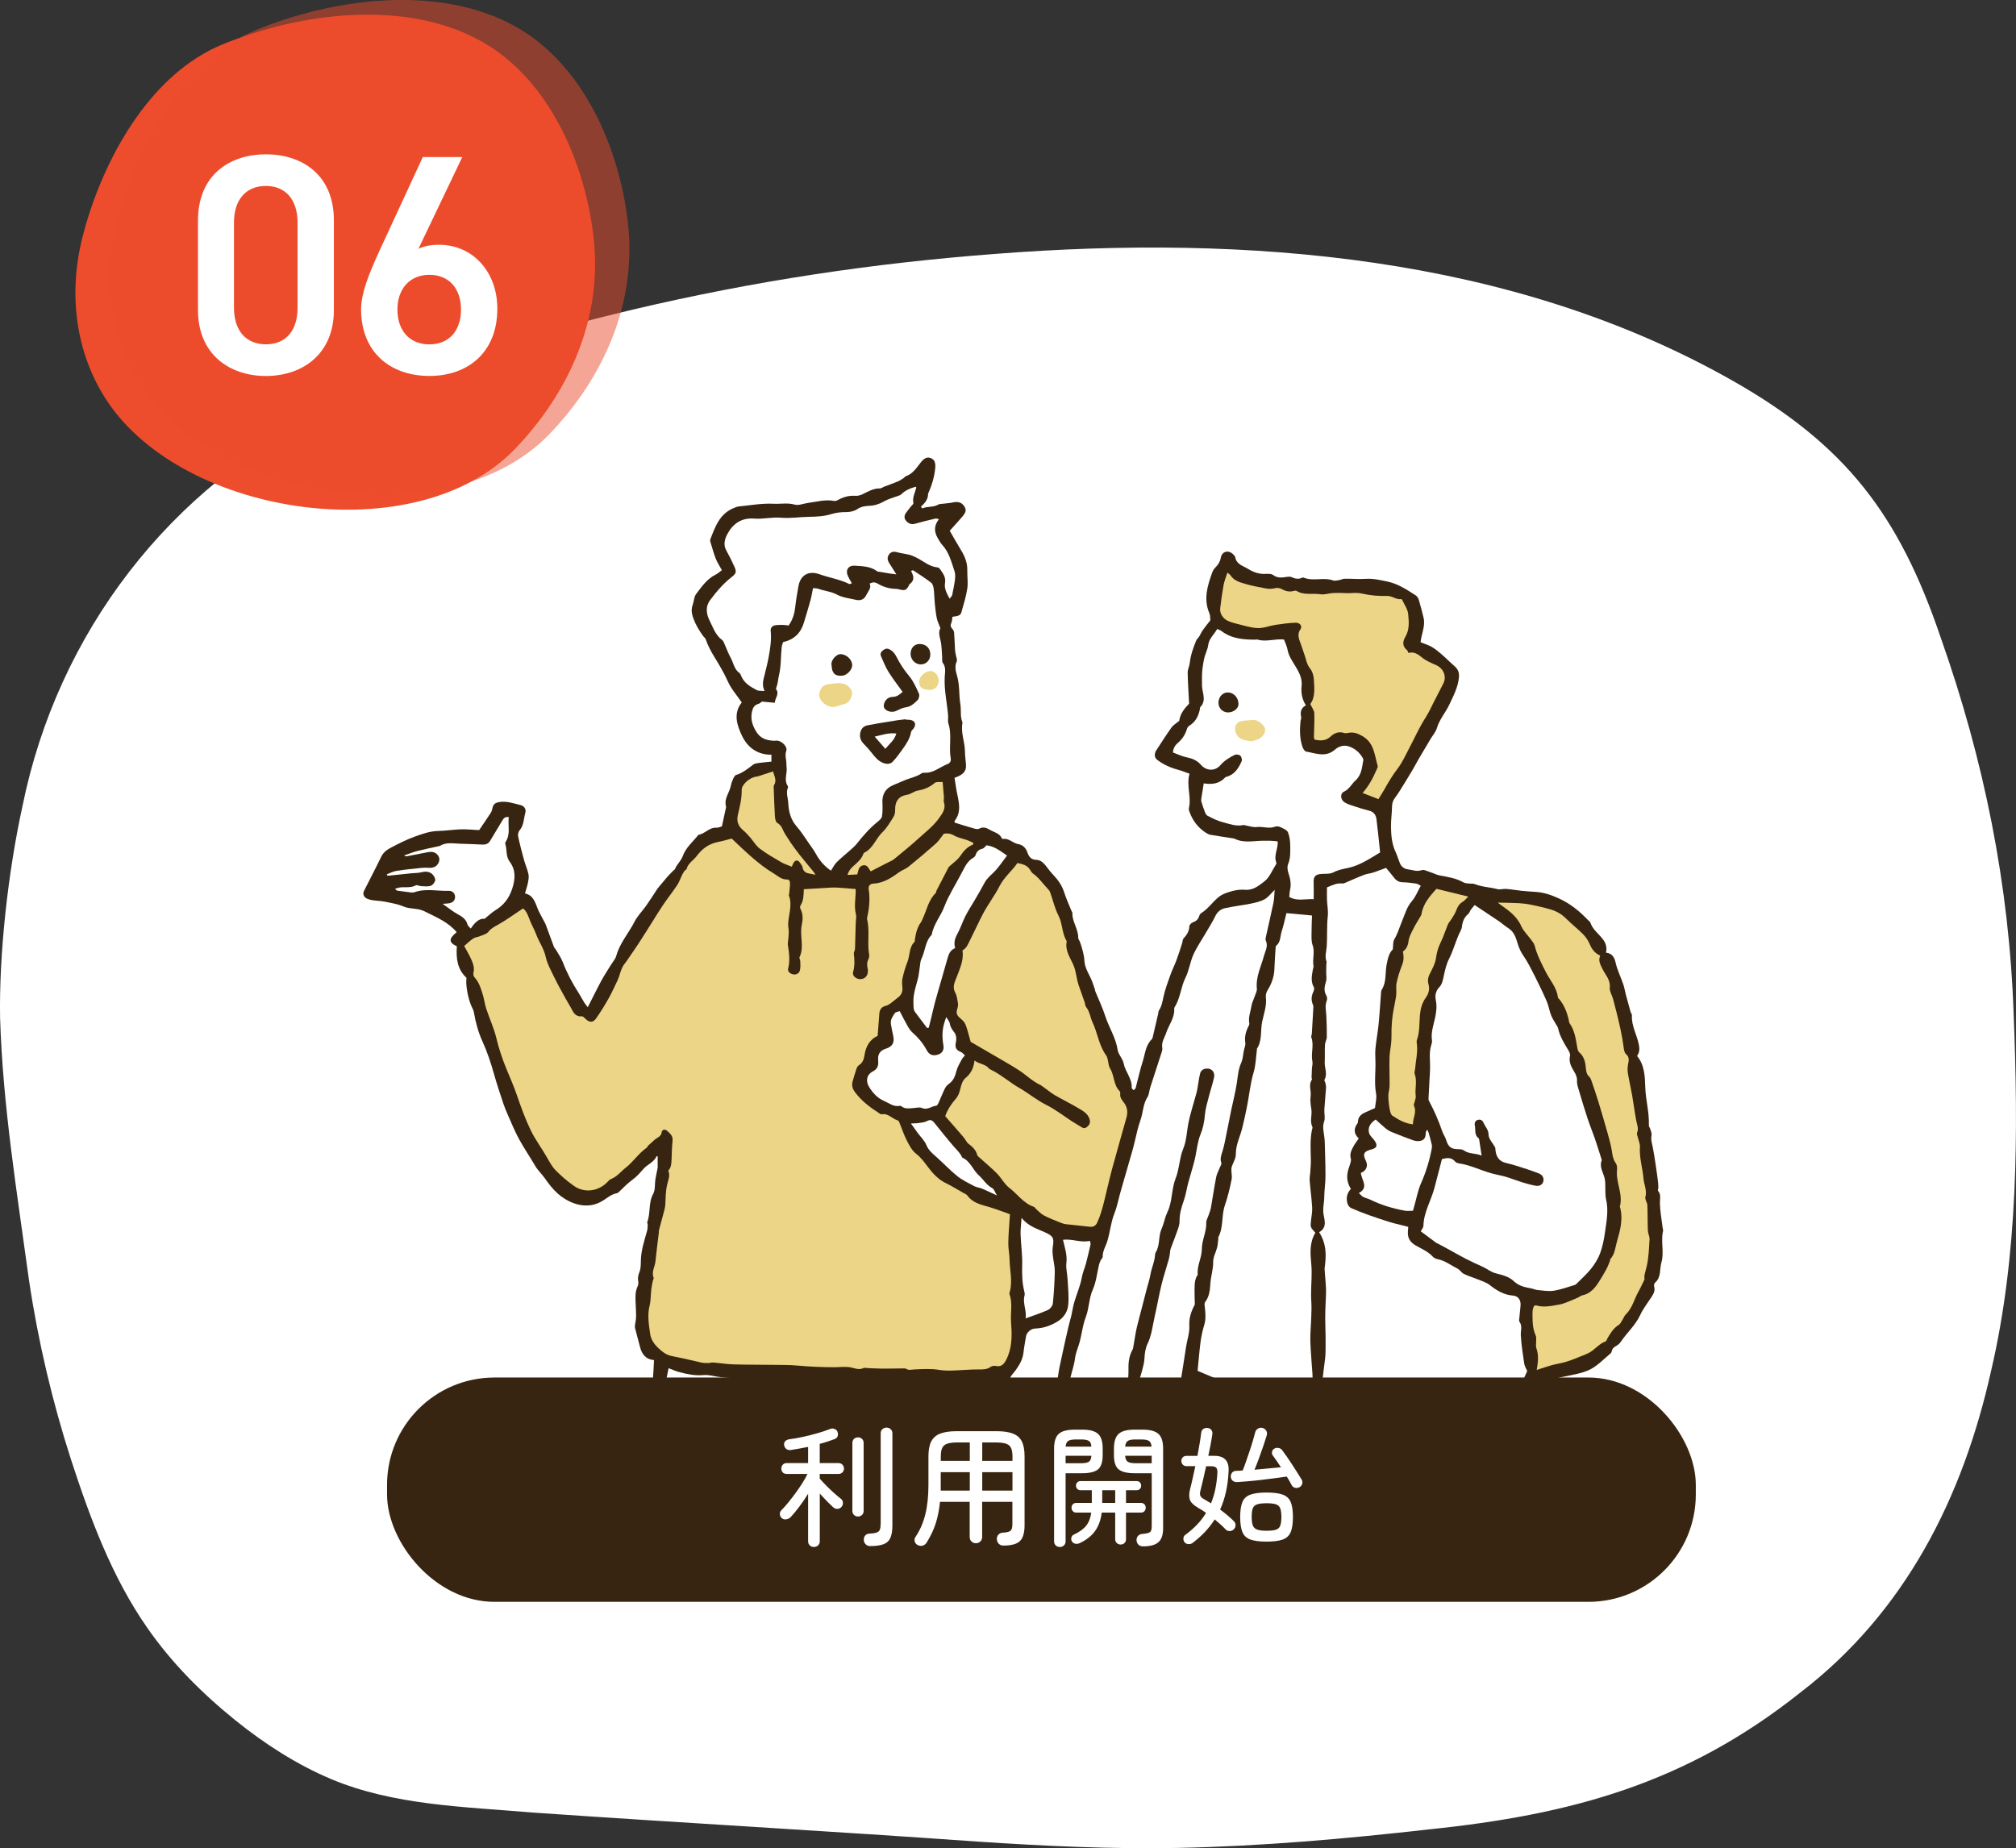 <?xml version="1.0" encoding="UTF-8"?>
<svg xmlns="http://www.w3.org/2000/svg" xmlns:xlink="http://www.w3.org/1999/xlink" id="purpose-ttl-1" viewBox="0 0 480.03 440.12">
  <rect x="0" y="0" width="480.03" height="440.12" fill="#333333" stroke="none"/>
  <defs>
    <style>
      .cls-1 {
        opacity: .5;
      }

      .cls-1, .cls-2 {
        fill: #ed4d2d;
      }

      .cls-3 {
        fill: #fff;
      }

      .cls-4 {
        fill: none;
      }

      .cls-5 {
        fill: #382511;
      }

      .cls-6 {
        fill: #edd587;
      }

      .cls-7 {
        clip-path: url(#clippath);
      }
    </style>
    <clipPath id="clippath">
      <rect class="cls-4" x="71.58" y="101.18" width="339.42" height="273.26"></rect>
    </clipPath>
  </defs>
  <path class="cls-3" d="M78.68,423.6c-7.92-3.33-15.74-8.33-22.73-14-7.85-6.34-15.11-13.61-20.87-21.93-8.4-12.01-13.64-26.15-18.17-40.08-4.49-13.92-7.86-28.3-10-42.68C4.04,283.85.67,263.43.02,242.39c-.26-15.01,1.83-34.44,5.34-50.45,8.34-41.14,35.06-76.12,72.87-94.15,22.18-10.74,48.35-18.31,72.65-24.11,28.89-6.8,56.94-11.01,86.3-13.23,59.41-4.59,122.75.27,175.56,30.32,26.75,15.22,39.44,31.85,49.31,60.92,10.4,29.39,16.38,59.17,17.42,89.87,1.12,27.99,1.08,57.33-5.37,84.9-6.71,30.09-20.37,57.39-45.4,76.59-27.32,21.75-54.67,29.12-88.47,32.61-19.63,2.23-39.95,4.02-59.67,4.41-15.89.32-32.33-.47-47.72-1.5-34.78-2.48-71.08-4.5-105.98-6.92-16.37-1.4-33.07-1.69-48.12-8.01l-.06-.02Z"></path>
  <g class="cls-7">
    <g>
      <path class="cls-5" d="M403.28,491.14c-.82-.99-.98-2.44-2.26-3.09-.25-.13-.34-.55-.53-.82-.22-.32-.46-.63-.72-.92-.75-.82-1.6-1.57-2.27-2.46-.93-1.22-1.82-2.44-3.54-3.19.44-.48.72-.92,1.11-1.21,1.18-.89,1.32-1.93.31-2.99-.31-.33-.8-.56-.95-.93-.78-1.99-2.46-3.13-3.9-4.45-.26-.84-.55-1.69-1.02-2.42-.67-1.03-1.53-1.94-2.21-2.96-.71-1.07-1.27-2.25-1.98-3.32-.33-.5-.94-.82-1.26-1.33-.82-1.33-1.53-2.72-2.3-4.08-1.15-2-2.31-3.99-3.48-5.97-.52-.87-1.22-1.66-1.59-2.58-.81-2.02-1.82-3.92-2.96-5.76-.38-.61-.57-1.34-.86-2.01-.16-.36-.34-.7-.53-1.05-.48-.88-1.17-1.7-1.43-2.63-.83-3.06-2.13-5.91-3.59-8.71-.69-1.33-1.23-2.75-1.79-4.15-.25-.62-.3-1.32-.52-1.95-.39-1.12-1.02-2.18-1.21-3.32-.35-2.19-1.84-4.06-1.73-6.36,0-.15-.14-.3-.19-.46-.15-.47-.35-.93-.44-1.41-.23-1.27-.35-2.57-.63-3.83-.25-1.09-.85-2.13-.94-3.22-.11-1.32-.67-2.58-.43-3.98.12-.67-.27-1.42-.4-2.13-.26-1.43-.71-2.86-.7-4.29,0-2.71.23-5.41-.64-8.04-.07-.2,0-.44.01-.66.09-1.38.19-2.76.25-4.15.01-.27-.11-.55-.12-.83-.04-.84-.19-1.69-.06-2.5.23-1.41.37-2.77-.09-4.17-.14-.43.05-.97.11-1.45.05-.39.24-.78.19-1.15-.31-2.36.56-4.57.88-6.85.26-1.87.06-3.79.77-5.63.39-1.01.27-2.21.34-3.33.07-1.23-.06-2.49.17-3.68.42-2.14.81-4.27.64-6.47-.02-.23-.05-.45-.03-.68.11-1.11.41-1.5,1.53-1.67.99-.15,2.01-.08,3-.22.77-.11,1.56-.29,2.26-.63,1.07-.53,1.32-1.43.91-2.57-.15-.41-.34-.84-.36-1.27-.09-1.99-.43-3.92-1.18-5.77-.29-.72-.24-1.43.15-2.03.93-.29,1.82-.48,2.64-.83,1.31-.56,2.68-.74,4.05-1.02,1.75-.35,3.58-.72,5.11-1.56,1.69-.93,3.08-2.41,4.59-3.66.16-.13.29-.37.33-.58.11-.63.51-.94,1.04-1.23.43-.23.84-.6,1.11-1.01,1.46-2.16,3.47-3.9,4.6-6.34.7-1.52,1.77-2.88,2.69-4.29.51-.78.93-1.54.63-2.53-.08-.26.03-.73.23-.9,1.51-1.3,1.04-3.22,1.51-4.82.71-2.42-.2-5,.39-7.48.05-.2-.05-.44-.08-.67-.25-2-.63-4-.67-6.01-.02-1.01.33-1.97-.43-2.87-.12-.14.06-.52.05-.79,0-.45-.01-.89-.07-1.33-.14-1.16-.29-2.33-.47-3.49-.22-1.5-.44-3-.72-4.49-.19-1.04-.57-2.04-.35-3.15.09-.45-.16-.97-.29-1.45-.09-.32-.36-.62-.35-.93.13-3.09-.78-6.08-.86-9.17-.07-2.51-.18-5.21-1.95-7.34.63-.9.61-1.71.43-2.67-.44-2.36-1.81-4.51-1.65-7.01.02-.25-.23-.51-.31-.78-.38-1.35-.76-2.71-1.12-4.07-.23-.86-.36-1.75-.65-2.59-.57-1.67-1.39-3.28-1.77-4.98-.31-1.37-.81-2.31-2.32-2.5.26-1.27-.03-2.25-.72-3.16-.99-1.33-2.45-2.31-3-3.98-.08-.24-.38-.41-.57-.62-2-2.11-4.19-3.9-6.9-5.14-1.81-.83-3.58-1.44-5.54-1.57-1.12-.07-2.24-.15-3.35-.26-1.22-.13-2.43-.35-3.66-.45-.72-.06-1.5.22-2.17.04-1.77-.47-3.63-.49-5.35-1.19-.4-.16-.89-.07-1.34-.13-.44-.06-.93-.05-1.29-.25-1.8-1.03-3.8-1.33-5.79-1.7-.69-.13-1.34-.5-2.02-.71-.74-.23-1.61-.73-2.22-.52-1.14.4-2.12-.06-3.15-.18-.84-.09-1.62-.56-1.98-1.42-.39-.93-.66-1.91-1.08-2.81-.88-1.88-1.03-3.89-1.07-5.89-.03-1.61.23-3.23.25-4.85,0-.85.25-1.5.76-2.17.68-.89,1.25-1.85,1.84-2.8.82-1.32,1.63-2.65,2.42-3.99.46-.77.86-1.58,1.31-2.35.94-1.59,1.89-3.18,2.83-4.77.52-.87,1.25-1.68,1.52-2.62.62-2.09,2.08-3.69,2.98-5.62.98-2.1,2.05-4.1,2.27-6.45.11-1.13-.21-1.96-1.06-2.68-1.02-.88-1.96-1.85-2.98-2.73-.76-.66-1.54-1.32-2.4-1.82-.85-.49-1.82-.78-2.69-1.13.19-2.04,1.2-3.87.7-5.88-.36-1.42-.7-2.84-1.13-4.24-.12-.4-.42-.85-.77-1.07-2.1-1.35-4.2-2.74-6.68-3.26-1.7-.36-3.47-.77-5.18-.65-1.73.12-3.43-.07-5.14-.02-.33,0-.64.22-.97.27-.55.08-1.18.3-1.66.13-2.29-.82-4.75.27-7.01-.67-.1-.04-.24-.05-.33,0-.88.44-1.69.28-2.55-.12-.33-.15-.79-.11-1.17-.05-1.13.18-2.18.32-3.23-.46-.43-.32-1.2-.29-1.8-.26-1.53.08-2.85-.38-4.14-1.18-1.2-.75-2.77-1.04-3.07-2.79-.04-.25-.29-.48-.49-.68-1.1-1.12-2.66-.76-2.95.79-.18.96-.61,1.65-1.26,2.3-.31.31-.59.71-.74,1.12-1.16,3.2-2.19,6.41-.72,9.82.23.54.17,1.21.23,1.67-.66.86-1.27,1.59-1.81,2.36-.32.45-.52.97-.81,1.44-.24.38-.62.69-.78,1.09-.69,1.7-1.3,3.42-1.5,5.27-.08.77-.51,1.52-.5,2.27.04,2.45.22,4.91.34,7.43-1.1,1.14-2.16,2.43-2.35,4.09-.68.57-1.41.97-1.85,1.59-1.3,1.82-2.49,3.73-3.72,5.6-.06.09-.09.21-.13.31-.26.73-.08,1.39.51,1.83,1.45,1.08,3.07,1.82,4.82,2.29.9.24,1.77.6,2.82.97-.8,2.82.49,5.48-.14,8.16-.06.26,0,.57.1.83.75,2.12,2.02,3.84,3.92,5.06.33.21.7.42,1.07.49,1.71.3,3.43.54,5.15.81.22.03.46.05.65.14,2.15,1.07,4.46.5,6.67.47,1.23-.02,2.4-.02,3.58.16.13,1.76-1.03,3.35-.32,5.07.05.12-.05.34-.13.48-.88,1.36-1.51,3.05-2.73,3.98-1.25.96-2.63,2.14-4.53,1.99-1-.08-2.05.02-3.01.28-1.11.3-2.31.66-3.2,1.34-1.51,1.15-2.55,2.83-4.19,3.87-.23.14-.47.39-.54.63-.23.83-.69,1.34-1.53,1.62-.37.12-.85.61-.86.94-.03,1.22-.62,2.08-1.4,2.93-.23.26-.2.75-.32,1.13-.43,1.34-.85,2.68-1.34,4-.45,1.21-1.04,2.36-1.47,3.58-.6,1.68-1.23,3.37-1.61,5.11-.26,1.2-.46,2.37-1.16,3.41-.08.13-.04.33-.08.5-.45,1.96-.91,3.93-1.37,5.89-.04.16-.14.32-.25.43-1.45,1.45-1.54,3.46-2.11,5.25-.67,2.08-1.11,4.22-1.68,6.33-.05.17-.3.29-.5.48-.18-.22-.45-.4-.44-.55.15-2.2-1.52-3.79-1.91-5.83-.21-1.11-1.25-2.07-1.42-3.18-.44-2.91-2.07-5.34-2.95-8.06-.65-2.01-1.57-3.93-2.37-5.9-.08-.21-.09-.44-.16-.66-.19-.58-.39-1.16-.61-1.73-.64-1.64-1.75-3.09-1.84-4.94-.03-.72-.18-1.44-.35-2.15-.18-.76-.43-1.5-.68-2.24-.12-.37-.45-.72-.44-1.07.04-2.07-1.46-3.78-1.38-5.85,0-.2-.18-.41-.26-.62-.58-1.44-1.23-2.86-1.7-4.33-.53-1.67-1.49-3.01-2.67-4.24-.46-.48-.87-1-1.27-1.53-.69-.92-1.48-1.93-2.62-1.96-1.4-.04-1.86-.81-2.23-1.86-.37-1.06-1.16-1.74-2.19-1.91-1.28-.22-2.2-1.48-3.62-1.2-.07.01-.22-.09-.25-.18-.55-1.23-1.84-1.41-2.84-2.01-.8-.48-1.59-.79-2.55-.27-.32.18-.87.06-1.28-.06-1.53-.43-3.05-.92-4.59-1.4.03-.17,0-.37.09-.49,1.46-1.92,1.04-4.01.59-6.12-.29-1.35-.46-2.72-.68-4.04,2.15-.76,2.83-1.57,2.73-3.15-.07-1.06-.24-2.12-.25-3.18-.02-2.27-1.04-4.44-.59-6.74.01-.05,0-.12-.02-.17-.57-1.4-.25-2.89-.48-4.31-.37-2.21-.13-4.47-.77-6.69-.29-1.03-.67-2.27-.1-3.48.18-.38-.11-.97-.19-1.47-.06-.38-.18-.76-.2-1.14-.09-1.42-.12-2.85-.23-4.27-.02-.31-.22-.65-.44-.9-.39-.43-.48-.81-.23-1.37.2-.45.19-.98.28-1.48,1.44-.18,1.92-.35,2.12-1.05.53-1.87,1.12-3.75,1.41-5.66.22-1.42-.03-2.9,0-4.36.04-1.77-.57-3.3-1.48-4.78-.96-1.56-1.84-3.16-2.7-4.64.99-1.1,2.02-2.21,2.99-3.35.95-1.11,1.01-1.69.42-2.55-.6-.87-1.47-1.11-2.7-.84-.7.16-1.43.19-2.15.29-.45.06-.97.02-1.32.23-1.15.7-2.52.34-3.69.88-.06.03-.23-.2-.43-.38.95-.86,1.77-1.77,1.72-3.12,0-.05.06-.09.08-.14.83-1.91,1.44-3.88,1.63-5.97.12-1.31-.2-2.03-1.1-2.36-.84-.31-1.52.02-2.29.97-1.04,1.3-1.91,2.78-3.62,3.36-.2.07-.32.31-.51.43-.46.29-.91.62-1.41.82-1.09.45-2.2.84-3.3,1.26-.31.12-.62.4-.92.39-1.62-.05-2.91.8-4.28,1.44-.48.22-1.07.36-1.6.32-1.41-.1-2.68.23-3.91.88-.33.17-.75.41-1.07.35-2.12-.43-4.15.19-6.21.45-1.1.14-2.3.69-3.27.41-1.68-.48-3.34-.11-4.98-.2-2.77-.15-5.58.38-8.37.65-.38.04-.75.22-1.12.37-3.35,1.33-4.41,4.4-5.57,7.38-.06.15-.1.35-.06.5.42,1.39.8,2.81,1.32,4.16.36.92.93,1.76,1.47,2.76-.55.4-.95.79-1.44,1.03-2.1,1.03-3.38,2.9-4.71,4.67-.5.67-.49,1.71-.8,2.54-.59,1.58.01,2.96.62,4.35.24.54.55,1.06.85,1.57.29.48.6.94.92,1.4.22.32.59.57.71.91.51,1.49,1.24,2.87,2.07,4.21,1.16,1.9,2.3,3.8,3.22,5.86.78,1.75,2.13,3.25,3.29,4.96-2.05,2.56-1.18,5.38.07,7.97,1.34,2.76,3.66,4.5,6.99,4.48v1.64c-1.08.11-2.08.19-3.08.33-.44.06-.94.14-1.27.39-1.26.97-2.48,1.97-4.06,2.46-.43.13-.69.93-.93,1.47-.22.5-.29,1.06-.45,1.59-.45,1.46-1.51,2.79-1.01,4.47.04.14-.04.32-.07.48-.31,1.41-.61,2.82-.92,4.24-.44.11-.88.34-1.3.31-1.72-.12-2.74,1.47-4.3,1.7-1.3,1.67-2.99,2.99-3.75,5.13-.37,1.06-1.42,1.93-1.85,3.07-.03.09-.18.13-.26.21-.5.51-1.03,1.01-1.5,1.55-.77.89-1.52,1.8-2.27,2.71-.18.22-.31.47-.47.7-.8,1.21-1.57,2.43-2.41,3.61-.88,1.24-2,2.34-2.68,3.68-1.39,2.74-3.51,5.08-4.35,8.12-.23.82-.88,1.52-1.34,2.28-.76,1.24-1.57,2.46-2.26,3.74-1.08,2-2.07,4.05-3.19,6.25-.39-.51-.65-.8-.85-1.13-.47-.76-.87-1.57-1.36-2.32-1.5-2.32-2.77-4.74-3.76-7.33-.38-.98-1.01-1.87-1.54-2.79-.17-.29-.44-.53-.56-.83-.65-1.71-1.25-3.43-1.89-5.14-.2-.52-.5-1.01-.76-1.51-.33-.64-.7-1.26-1-1.92-.75-1.65-1.03-3.65-3.23-4.13.27-.98.55-1.78.71-2.6.12-.66.25-1.37.11-2.01-.25-1.13-.74-2.21-1.05-3.34-.51-1.87-1.01-3.75-1.41-5.65-.09-.44.06-1.09.35-1.43,1.04-1.21.97-2.75,1.36-4.14.24-.85-.2-1.63-1.08-1.85-1.72-.43-3.43-1.07-5.28-.71-.75.14-1.23.49-1.42,1.24-.11.43-.19.9-.42,1.26-.91,1.42-1.88,2.81-2.79,4.15-1.64-.07-3.2-.26-4.75-.17-1.71.1-3.39.34-5.12.38-1.86.05-3.74.71-5.52,1.36-1.89.69-3.7,1.61-5.49,2.54-.98.51-1.9,1.12-2.44,2.24-1.31,2.73-2.74,5.41-4.09,8.12-.36.73-.07,1.49.68,1.84.4.19.85.32,1.29.38,1.04.15,2.1.17,3.12.38,1.46.3,2.97.55,4.33,1.13,1.61.68,3.34.31,5,1.15,2.75,1.39,5.6,2.52,7.64,4.96-1.96,1.58-1.9,2.45.04,3.36-.21,2.91.13,5.52,2.3,7.51-.26,1.64.36,4.98,1.21,6.81.21.46.47.92.55,1.41.41,2.39,1.04,4.73,2.04,6.92,1.15,2.52,2,5.12,2.75,7.78.67,2.38,1.46,4.73,2.24,7.08.32.96.72,1.89,1.13,2.82.84,1.88,1.61,3.8,2.6,5.6,1.18,2.17,2.58,4.21,3.83,6.35.63,1.08,1.56,1.92,2.25,2.9.95,1.35,1.92,2.64,3.14,3.72,2.71,2.38,6.98,4.09,10.81,1.63,1.04-.67,1.97-1.49,3.24-1.72.25-.05.49-.28.69-.48.99-.98,1.96-1.96,3.1-2.79.93-.67,1.73-1.57,2.48-2.45.97-1.14,2.55-1.62,3.2-3.08.02-.04.19,0,.26,0v2.73c-.23,1.16-.41,1.95-.54,2.75-.18,1.16,0,2.5-.52,3.45-1.19,2.14-.59,4.56-1.41,6.72-.07.18.11.44.1.66-.02.49-.02,1.01-.16,1.48-.65,2.32-1.42,4.61-1.47,7.06-.02.88,0,1.81-.3,2.6-.3.77-.5,1.45-.33,2.27.08.41.02.92-.16,1.3-.64,1.33-.49,2.77-.45,4.13.05,1.56.25,3.11-.1,4.66-.08.37-.12.8-.03,1.16.35,1.47.79,2.91,1.15,4.37.44,1.81,1.41,3.05,3.35,3.19-.12,1.87-.14,3.66-.37,5.43-.25,1.87-.69,3.72-1.09,5.57-.38,1.8-.83,3.59-1.22,5.39-.15.71-.16,1.45-.31,2.16-.4,1.99-.84,3.97-1.27,5.96-.41,1.85-1.09,3.69-1.17,5.55-.09,2.11-.93,3.99-1.33,5.99-.33,1.63-.3,3.18-.19,4.54-.35.73-.84,1.28-.82,1.82.05,1.13-.34,2.21-.35,3.24-.01,1.35-.45,2.49-.74,3.72-.25,1.08-.45,2.17-.71,3.25-.2.82-.48,1.61-.66,2.43-.2.93-.34,1.87-.49,2.82-.3,2.01-.69,4.01-.86,6.03-.19,2.34-1.17,4.49-1.36,6.85-.18,2.28-.92,4.51-1.38,6.77-.24,1.15-.28,2.36-.64,3.47-.59,1.77-1.2,3.5-.78,5.42.06.27-.19.62-.3.93-.18.53-.46,1.05-.53,1.6-.19,1.39-.27,2.79-.42,4.18-.08.73-.2,1.46-.35,2.17-.33,1.6-.74,3.18-1.01,4.79-.4,2.38-.7,4.78-1.05,7.16-.04.27-.2.53-.25.8-.14.76-.27,1.51-.38,2.28-.08.55-.1,1.12-.19,1.67-.22,1.39-.46,2.78-.71,4.17-.1.55-.27,1.09-.39,1.63-.17.82-.42,1.64-.46,2.47-.1,2.03-.54,3.98-1,5.95-.41,1.75-.73,3.52-1.05,5.29-.28,1.53-.3,3.14-.82,4.59-.41,1.17-.4,2.17.09,3.24-1.07.92-1.16,2.05-1.19,3.29-.03,1.36.19,2.77-.61,4.07-.28.46-.11,1.2-.14,1.81-.03.49.1,1.06-.1,1.46-.8,1.6-1.18,3.24-1.07,5.03.03.52-.23,1.08-.43,1.6-.39,1-.84,1.96-.56,3.1.1.41,0,.92-.17,1.32-.84,2.02-.3,4.39-1.59,6.3-.09.13-.13.35-.08.49.28.86.12,1.55-.39,2.35-.57.89.03,1.91,1.11,2.2.3.08.62.07,1.34.15-1.11.73-1.94,1.27-2.76,1.82-1.62,1.09-3.23,2.18-4.84,3.28-.46.31-.91.63-1.33.99-.96.82-2.27,1.34-2.56,2.76-.28,1.37-.52,2.74.01,4.08,1.29.17,2.52.34,3.75.5,1.5.19,3.01.51,4.51.5,2.35-.02,4.67.85,7.03.2.09-.02.21.09.32.1,1.95.15,3.91.29,5.86.43.9.06,1.79.08,2.69.15.78.06,1.55.16,2.32.25,2.56.3,5.13-.56,7.71.31,1.5.5,3.55-.7,3.95-1.93.26-.79.6-1.55.83-2.35.15-.53.28-1.12.19-1.64-.1-.59-.16-1.05.27-1.55.2-.23.23-.63.29-.96.2-1.1.39-2.2.62-3.54.6.22,1.07.33,1.47.56,1.63.94,2.84.35,3.09-1.53.14-1.06.23-2.13.37-3.2.17-1.38.43-2.7.99-4.03.69-1.67,1.3-3.49.85-5.23.38-.82.81-1.5,1-2.24.38-1.46.64-2.96.95-4.45.4-1.93.75-3.86,1.19-5.78.35-1.53,1.24-3.06,1.13-4.54-.16-2.03.7-3.57,1.27-5.34.64-1.98,1.06-4.1,1.2-6.24.08-1.13.69-2.22,1.02-3.34.58-1.98,1.13-3.97,1.69-5.96-.59-2.81,1.71-5.01,1.66-7.71,0-.2.2-.4.29-.61.24-.56.55-1.11.7-1.7.36-1.41.62-2.85.97-4.26.38-1.5.73-3.02,1.27-4.46.66-1.76.13-3.9,1.7-5.38.14-.13.11-.43.16-.64.64-2.67,1.05-5.44,1.99-8,.9-2.45,1.54-4.95,2.26-7.44.76-2.63,1.67-5.22,2.42-7.86.63-2.21,1.06-4.48,1.7-6.69.72-2.52,1.73-4.97,2.01-7.61.03-.26.27-.49.39-.74,1.36-2.72,2.45-5.52,2.84-8.58.15-1.14.63-2.23,1.07-3.71.44.86.83,1.33.91,1.84.19,1.26.22,2.54.34,3.81.04.39.14.77.23,1.16.34,1.34.92,2.59.97,4.03.04,1.15.4,2.31.78,3.42.5,1.47,1.2,2.88,1.74,4.34,1.49,4,2.93,8.01,4.4,12.01,1.06,2.88,1.99,5.82,3.5,8.52.11.19.15.42.22.64.32.96.58,1.94.97,2.87.51,1.24,1.1,2.45,1.68,3.65.54,1.11,1.12,2.2,1.69,3.3.46.89.93,1.77,1.37,2.66.3.6.53,1.23.85,1.82.74,1.32,2.17,2.3,2.02,4.07,0,.1.05.24.13.31.95.86,1.3,2.05,1.82,3.16.48,1.01.89,2.13,1.63,2.93.86.94,1.66,1.78,1.85,3.11.06.42.63.75.93,1.16.36.49.91.99.97,1.53.2,1.69,1.73,2.53,2.33,3.96.35.85,1.23,1.47,1.67,2.3.75,1.41,2.32,2.24,2.64,3.94.04.22.42.36.59.58.27.35.51.74.76,1.11.46.69.87,1.43,1.41,2.07,1.29,1.53,2.61,3,3.76,4.66.82,1.18,2.04,2.07,2.66,3.44.12.26.51.42.81.58.69.35,1.06.9,1.41,1.6.47.94,1.14,1.79,1.83,2.59.97,1.14,2.06,2.16,3.03,3.3,1.38,1.63,2.59,3.43,4.09,4.93.77.77.83,1.44.5,2.23-.49,1.19-.96,2.35-1.16,3.66-.34,2.15-.9,4.27-1.35,6.41-.33,1.58-.43,3.24-1,4.72-.56,1.46-.78,2.94-.95,4.45-.13,1.16-.07,2.34-.15,3.5-.13,1.72-.31,3.44-.49,5.36,1.08.37,2.12.73,3.46,1.19-1.57.72-2.92,1.18-4.08,1.93-1.41.91-3.37,1.06-4.02,2.93-.34,0-.56,0-.78,0-1.99,0-3.01.85-3.34,2.84-.09.56-.11,1.12-.15,1.69-.09,1.29.29,1.87,1.53,2.25.86.27,1.72.54,2.6.73.81.18,1.64.24,2.46.37.81.12,1.64.19,2.44.39,1.47.38,2.87.97,4.44.88,1.08-.06,2.19-.46,3.24.25.21.14.64-.07.98-.11.33-.04.73-.19.99-.07,1.38.63,2.83.55,4.28.62,1.22.06,2.43.29,3.65.36,1.26.07,2.55-.08,3.79.09,3.03.42,6.04,1.1,9.07,0,.15-.06.39.17.6.2,2.03.32,3.1.07,3.14-2.35.03-1.44.35-2.87.56-4.31.06-.39.3-.8.22-1.15-.24-1.02.12-1.91.27-2.88.21-1.31.85-1.87,1.93-2.24.52-.17,1.04-.34,1.7-.56-.37-3.19,2.13-5.05,3.51-7.42,1.14-1.96,2.59-3.78,4.09-5.48,1.47-1.66,1.97-4.09,4.18-5.15.18-.09.34-.32.41-.53.59-1.67,1.94-2.73,3.1-3.94.95-.99,1.75-2.05,1.85-3.5.02-.32.12-.69.32-.93.84-1.05,1.71-2.07,2.61-3.07.79-.88.89-1.87.1-2.73-1.16-1.27-2.37-2.48-3.57-3.71-.15-.16-.39-.23-.56-.37-.83-.66-1.66-1.32-2.48-1.99-.91-.75-1.74-1.64-2.75-2.22-1.28-.74-1.92-1.74-1.89-3.15.02-.72.27-1.43.44-2.15.74-3.12,1.67-6.21,2.14-9.36.25-1.62,1.17-3.14.81-4.88-.09-.45.13-1.04.38-1.46.97-1.64,1.32-3.51,1.53-5.3.28-2.32,1.09-4.49,1.46-6.76.42-2.54,1.45-4.98,1.15-7.63-.02-.21.09-.44.16-.65.49-1.44,1.08-2.84,1.46-4.31.76-2.92,1.19-5.93,2.11-8.81.78-2.42,1.15-4.9,1.42-7.41.02-.16.09-.33.18-.47.85-1.27.96-2.74,1.23-4.18.18-.99.44-1.97.69-2.95.22-.86.48-1.71.7-2.56.07-.26-.03-.66.12-.8,1.12-1,.85-2.5,1.36-3.72.74-1.78,1.03-3.74,1.45-5.36.23.75.53,1.68.82,2.62.07.21.11.44.14.66.22,1.72.4,3.44.65,5.16.13.88.48,1.74.56,2.63.31,3.53,1.13,6.93,2.24,10.28.09.27.15.54.2.82.21,1.1.37,2.21.63,3.3.29,1.19.65,2.37,1.01,3.54.37,1.18.77,2.34,1.18,3.51.3.83.86,1.64.91,2.48.11,1.67.99,2.96,1.74,4.33.15.28.36.61.32.89-.18,1.14.04,2.12.85,2.98.17.18.16.52.24.79.45,1.44.71,2.98,1.4,4.3.62,1.19,1.53,2.17,1.46,3.65-.02.36.48.73.7,1.12.3.53.8,1.1.77,1.64-.08,1.71,1.31,2.77,1.69,4.27.25,1,1.05,1.85,1.42,2.83.3.78.85,1.27,1.33,1.88.47.6.49,1.55.75,2.33.07.2.31.33.42.52.2.34.36.7.53,1.05.38.8.68,1.65,1.13,2.4.78,1.28,1.66,2.49,2.49,3.74.09.13.08.33.16.48.36.69.74,1.37,1.12,2.05.3.53.69,1.03.89,1.6.28.77.61,1.41,1.32,1.9.39.26.82.75.88,1.18.3,2.18,2,3.58,2.94,5.4.47.91,1.15,1.75,1.64,2.7.49.93,1.11,1.9,1.92,2.52.91.69,1.55,1.32,1.69,2.51.07.54.64,1.03,1.02,1.52,1.01,1.27,2.12,2.46,3.04,3.79,1.18,1.71,2.13,3.54,3.7,4.98,1.1,1.01,1.73,2.6,2.92,3.43,1.62,1.13,2.32,2.97,3.83,4.12,1.15.88,2.32,1.76,3.41,2.72.94.82,1.52.89,2.5.09.35-.29.68-.6,1.28-1.13-.17,1.39.02,2.59-.48,3.33-1.03,1.55-.91,3.32-1.42,4.95-.73,2.34-1.19,4.77-2.21,7.03-.46,1.01-.1,1.95.87,2.64.64.45,1.32.86,1.89,1.38,1.33,1.2,2.52,1.3,3.87.08,1.54-1.4,3-2.88,4.52-4.31.94-.88,2.12-1.59,2.84-2.62,1.27-1.81,3.27-2.83,4.48-4.72.82-1.28,2.17-2.23,3.32-3.3,1-.93,1.58-2.35,3.14-2.65.23-.04.48-.33.6-.56.79-1.52,2.23-2.34,3.52-3.33,1.13-.87,2.17-1.8,2.44-3.31.06-.31.25-.64.48-.86.99-.91,2.01-1.79,3.03-2.65.78-.65,1.18-1.67.58-2.38ZM278.85,342.13c-.29,1.64-.61,3.27-.92,4.9-.34,1.8-.85,3.59-.96,5.41-.11,1.83-1.25,3.27-1.45,5.06-.19,1.78-.59,3.55-1.05,5.28-.35,1.29-1.13,2.47-.69,3.91.05.16-.18.4-.26.6-.15.36-.45.74-.41,1.09.26,2.29-1.01,4.2-1.46,6.31-.09.44-.07.9-.15,1.34-.28,1.59-.59,3.18-.87,4.78-.29,1.65-.44,3.34-.85,4.96-.39,1.53.17,3.34-1.24,4.59-.27,1.88-1.16,3.66-.84,5.62.15.91.13,1.76-.48,2.57-.28.37-.38.95-.4,1.45-.1,2.17-1.36,4.06-1.5,6.18-.11,1.76-1.01,3.28-1.23,5-.28,2.27-.74,4.52-1.2,6.77-.42,2.07-.93,4.12-1.44,6.32-.27-.17-.6-.26-.76-.48-.95-1.32-1.96-2.61-2.77-4.01-.68-1.16-1.09-2.47-1.67-3.69-.87-1.83-1.77-3.65-2.67-5.46-.15-.3-.37-.56-.58-.82-.14-.17-.45-.31-.46-.47-.1-2.24-1.65-3.99-2.03-6.15-.15-.85-.75-1.61-1.08-2.44-.54-1.35-1.03-2.72-1.51-4.1-.11-.31-.04-.67-.11-1-.16-.71-.21-1.49-.55-2.1-1.01-1.81-1.38-3.75-1.66-5.79-.3-2.16-1.04-4.25-1.55-6.38-.14-.58-.06-1.21-.17-1.81-.31-1.63-.7-3.25-.99-4.89-.12-.66-.05-1.35-.07-2.02-.01-.45.08-.93-.06-1.34-.67-1.96-.74-4.01-1-6.03-.09-.66-.03-1.35-.03-2.03,0-1.01.25-2.04-.42-2.95-.06-.09-.1-.21-.09-.32.01-1.44.05-2.88.04-4.32,0-.89-.13-1.79-.11-2.68.02-1,.15-2,.21-2.99.08-1.28.32-2.59.18-3.84-.24-2.03.02-3.99.28-5.97.04-.33.05-.68.02-1.02-.29-2.95-.6-5.9-.9-8.86,0-.06,0-.13-.03-.16-1.39-1.66.16-2.74.91-3.81.93-1.31,1.7-2.6,1.88-4.22.14-1.29.4-2.56.6-3.84.15-.94,1.1-1.86,2.22-1.9,1.92-.07,3.62-.66,5.26-1.65,1.46-.89,2.37-2.26,2.55-3.77.25-2.04-.02-4.15-.12-6.22-.06-1.33-.45-2.68-.29-3.98.23-1.88-.36-3.56-.81-5.5,2.16-.31,4.21.76,6.4.24.07.36.21.63.16.86-.34,1.51-.69,3.01-1.08,4.5-.3,1.13-.79,2.17-1,3.37-.36,2.01-1.22,3.92-1.8,5.89-.3,1.02-.44,2.08-.68,3.12-.2.87-.47,1.72-.67,2.59-.47,2.03-.94,4.06-1.37,6.09-.25,1.19-.53,2.39-.77,3.58-.49,2.39-.53,4.89-1.52,7.19-.36.83.02,1.49.96,1.56.91.07,1.27.59,1.72,1.38-.57.61-1.17,1.27-1.78,1.92-.19.21-.45.37-.59.6-2.04,3.33-4.34,6.53-4.66,10.63-.11,1.38-1.01,2.61-.72,4.11.34,1.8.22,3.66,1.09,5.41.69,1.4,1.08,2.96,1.52,4.46.29.97.89,1.51,1.82,1.82.52.18,1.03.44,1.5.74.87.56,1.99,0,2.31-1.09.74-2.51,1.74-4.95,2.68-7.4.2-.51.58-.95.98-1.57.43.67.38,1.22.32,1.83-.18,1.75.47,2.48,2.26,2.59,1.07.06,2.15.05,3.21.15,1.08.1,1.79-.22,2.32-1.25.55-1.06,1.08-2.03.98-3.31-.14-1.81,1.22-3.09,1.92-4.6.63-1.37,1.58-2.65,1.91-4.08.27-1.18-.16-2.53-.31-3.8-.03-.26-.21-.5-.31-.75,1.1.03,2.02.12,2.93.06.34-.02.83-.3.96-.6.6-1.27,1.14-2.57,1.59-3.89.15-.43-.03-.98-.07-1.6,1.04.28,2,.54,2.95.8.83.23,1.23.84,1.15,1.65-.12,1.23-.32,2.45-.54,3.67Z"></path>
      <path class="cls-6" d="M392.17,477.87c-2.19,2.31-4.47,4.63-6.65,7.03-.74.82-1.3,1.71-2.37,2.24-.57.28-.8,1.19-1.29,1.7-.86.89-1.83,1.68-2.72,2.55-.6.59-1.13,1.25-1.69,1.87-.04.04-.04.12-.09.14-2.41,1.15-3.07,4.17-5.6,5.21-.79.33-1.42.89-1.67,1.8-.06.21-.41.34-.75.6-.93-.94-1.82-1.86-2.73-2.75-.4-.39-.84-.72-1.27-1.08-.25-.21-.61-.36-.75-.63-1.46-2.76-4.03-4.65-5.67-7.27-.43-.69-1.22-1.15-1.73-1.81-1.26-1.64-2.62-3.22-3.48-5.14-.2-.45-.48-1.06-.87-1.21-1.32-.49-1.65-1.53-1.88-2.73-.09-.48-.35-.96-.63-1.37-1.13-1.66-2.33-3.27-3.45-4.93-.56-.82-.99-1.73-1.52-2.58-.2-.33-.47-.66-.79-.85-.7-.42-1.02-1.02-1.1-1.79-.02-.22,0-.51-.13-.66-1.1-1.24-1.53-2.87-2.44-4.19-1.07-1.56-2.01-3.18-2.9-4.84-.39-.73-.89-1.41-1.33-2.12-.21-.33-.54-.65-.6-1-.17-1.1-.79-1.85-1.25-2.15-.57-1.25-.97-2.08-1.33-2.92-.35-.82-.5-1.76-1-2.46-.93-1.27-.69-3.02-1.93-4.17-.43-.4-.43-1.24-.67-1.86-.24-.61-.55-1.18-.82-1.78-.27-.59-.57-1.18-.77-1.79-.21-.63-.24-1.33-.5-1.94-.5-1.18-1.11-2.31-1.64-3.48-.13-.3-.12-.66-.19-.98-.1-.44-.08-1.03-.36-1.27-1.31-1.12-1.1-2.71-1.44-4.13-.17-.7-.49-1.36-.7-2.05-.28-.9-.53-1.81-.79-2.71-.34-1.19-.67-2.38-1.01-3.56-.39-1.34-.77-2.68-1.19-4.01-.63-1.97-1.37-3.91-1.91-5.9-.52-1.88-.85-3.81-1.25-5.72-.49-2.35-1.02-4.69-1.41-7.06-.21-1.26-.14-2.56-.2-3.84-.02-.39.09-.85-.07-1.15-1.13-2.1-.73-4.54-1.51-6.73-.23-.65.17-1.52.25-2.29.06-.62.13-1.24.08-1.85-.07-.81-.55-1.37-1.38-1.49-.77-.11-1.4.25-1.62.95-.38,1.22-.64,2.49-.91,3.75-.06.27.12.69-.02.82-.99.93-.66,2.35-1.33,3.38-.06.09-.14.21-.14.31.09,2.03-1.33,3.64-1.53,5.62-.14,1.36-.91,2.66-1.01,4.01-.1,1.38-.79,2.58-.91,3.84-.2,2.13-1.16,4-1.5,6.04-.37,2.22-1.01,4.35-1.66,6.49-.45,1.49-.85,2.99-1.27,4.49-.02.05-.05.11-.04.16.23,2.46-1.12,4.57-1.51,6.88-.31,1.83-.58,3.66-.87,5.49-.03.17-.04.35-.11.49-1.75,3.71-2.41,7.7-2.98,11.71-.06.44-.23.87-.37,1.3-.67,2.19-1.33,4.39-1.12,6.74.02.21-.09.44-.15.66-.51,1.81-1.05,3.6-1.51,5.42-.46,1.8-.86,3.61-1.26,5.42-.67,3.01-1.34,6.02-1.97,9.04-.4,1.95-1.38,3.76-1.27,5.84.03.59-.25,1.2-.39,1.8-.34,1.46-.94,2.84-.88,4.43.04,1.14-.49,2.29-.71,3.45-.23,1.21-.44,2.43-.57,3.66-.11,1.06-.07,2.08-.68,3.08-.44.73-.49,1.72-.66,2.6-.64,3.38-1.25,6.76-1.87,10.15-.05.28-.19.59-.11.83.4,1.24-.17,2.18-.99,3.31-2.56.08-5.26.2-7.96.23-.83.01-1.69-.1-2.5-.31-1.81-.49-3.71.31-5.44-.29-1.86-.65-3.81-.1-5.64-.71-.36-.12-.8-.14-1.18-.08-2.07.35-4.01-.4-6-.71-1.16-.18-2.31-.36-3.59-.56-.05-1.8-.22-3.46.44-5.19.49-1.28.38-2.77.56-4.17.1-.77.22-1.54.35-2.31.05-.27.24-.54.22-.81-.15-2.35.82-4.48,1.32-6.69.15-.66.22-1.33.37-1.99.12-.54.23-1.11.49-1.59.4-.72.72-1.41.51-2.24-.03-.11-.1-.26-.05-.33.87-1.41.81-3.07,1.21-4.6.11-.43.48-.85.45-1.26-.16-2.16.99-4.11.94-6.24,0-.11,0-.24.05-.32,1.21-1.73,1.15-3.8,1.55-5.76.17-.82.47-1.62.72-2.43.33-1.08.69-2.15.25-3.31-.11-.28-.09-.73.06-.98.76-1.26.67-2.73,1.1-4.07.27-.84.36-1.75.56-2.62.25-1.09.54-2.16.77-3.26.25-1.24.61-2.48.62-3.73,0-.93.05-1.76.46-2.59.22-.45.51-.99.43-1.44-.43-2.51.79-4.65,1.35-6.94.3-1.23,0-2.56.46-3.8.21-.57.32-1.17.48-1.76.31-1.2.65-2.38.91-3.59.26-1.19.41-2.4.68-3.58.62-2.72,1.62-5.41,1.84-8.17.21-2.58,1.62-4.88,1.36-7.55-.1-.99.8-2.08.71-3.07-.16-1.91.73-3.46,1.17-5.17.39-1.54.94-3.11.58-4.78-.08-.36,0-.8.13-1.17.59-1.74,1.23-3.46,1.82-5.2.12-.37.09-.78.15-1.17.33-1.87.7-3.73,1.01-5.6.28-1.72.49-3.44.72-5.16,0-.06-.03-.13,0-.17.86-1.52,1-3.25,1.45-4.88.15-.54.4-1.05.51-1.59.56-2.75,1.08-5.51,1.62-8.26.05-.28.28-.59.2-.81-.57-1.52.36-2.83.62-4.2.45-2.39,1.3-4.71,1.98-7.06.02-.05.03-.11.05-.16.43-2.21.85-4.42,1.31-6.62.25-1.19.73-2.35.85-3.56.15-1.48.04-2.99.04-4.6.51.13,1.05.13,1.44.38,1.22.76,2.47,1.25,3.94,1.35.92.06,1.8.61,2.72.82,2.08.48,4.15.98,6.33.77,1.22-.12,2.43.09,3.66.38,1.51.35,3.12.29,4.69.35,1.68.07,3.37.08,5.14.11.25,1.85.5,3.52.68,5.19.15,1.41.82,2.26,2.25,2.56.81.17,1.56.58,2.35.83.91.28,1.83.39,2.81.18.58-.13,1.24,0,1.85.11,2.04.37,4.05.75,6.14.22.64-.16,1.41.33,2.12.35,2.24.06,4.49.02,6.73.05,1.17.02,2.33.17,3.49.13,1.51-.05,3.01-.23,4.51-.35.94-.07,1.89-.1,2.83-.2,2.15-.24,4.33.05,6.49-.41,1.11-.24,2.32-.04,3.61-.04,0,.07.14.37.06.58-.67,1.77-.74,3.64-.8,5.47-.07,2.31-.74,4.5-1,6.76-.04.32-.2.63-.31.95-.14.43-.37.85-.4,1.28-.12,1.77-.18,3.55-.27,5.32-.01.22.04.5-.07.66-.8,1.21-.42,2.51-.37,3.79.02.61-.07,1.22-.13,1.84-.03.28-.24.6-.15.82.56,1.42-.02,2.73-.23,4.09-.12.76.1,1.57.11,2.35.02,1.06-.06,2.12,0,3.18.08,1.56.23,3.11.36,4.67.02.27.2.55.17.81-.34,2.78.09,5.48.67,8.2.31,1.46.15,3.02.27,4.53.07.88.27,1.76.43,2.64.21,1.2.54,2.38.64,3.58.21,2.53.73,4.99,1.49,7.41.1.31.09.65.12.97.02.28-.1.62.02.83,1.23,2.04.85,4.55,1.99,6.63.47.87.52,1.95.84,2.91.32.96.82,1.86,1.13,2.82.68,2.09,1.61,4.06,2.58,6.01.55,1.11,1.13,2.19,1.67,3.3.95,1.95,2.21,3.76,2.55,5.97.03.17.05.36.15.48,1.5,1.73,1.79,4.08,3.18,5.91,1.13,1.48,1.89,3.26,2.66,4.98,1,2.22,2.29,4.25,3.68,6.24.89,1.28,1.8,2.55,2.69,3.83.09.14.16.29.23.44.37.81.59,1.74,1.13,2.41,1.29,1.58,2.31,3.32,3.3,5.08.55.97,1.59,1.44,2.2,2.23.57.73.55,1.85,1.41,2.59.82.71,1.41,1.68,2.17,2.63Z"></path>
      <path class="cls-3" d="M160.27,485.7c-1.11,1.59-1.22,3.59-1.31,5.51-.05.97-.1,1.85-.51,2.74-.35.76-.54,1.59-.79,2.38-1.91-.24-3.73-.34-5.51.42-.37.16-.98.18-1.3-.02-1.38-.87-2.87-.76-4.37-.69-.17,0-.34.06-.5.02-2.26-.63-4.52-.44-6.8-.13-.34.05-.76-.08-1.08-.24-1.83-.91-3.65-1.74-5.79-.97-.42.15-1.05.06-1.46-.16-1.58-.81-1.56-.84-2.93-.87.89-.97,1.03-2.06,1.06-3.27.03-1.02.58-2.01.82-3.04.34-1.47.92-2.98.84-4.44-.13-2.26.7-4.28,1-6.42.09-.66.02-1.33.11-1.99.08-.54.28-1.06.44-1.58.18-.58.6-1.19.51-1.72-.25-1.54.42-2.87.8-4.25.32-1.18.67-2.29-.18-3.38.91-.94,1.03-1.97,1.16-3.14.28-2.54.97-5.04,1.5-7.56.1-.5.3-.99.31-1.49.02-2.54.46-5.02,1.23-7.43.07-.21.2-.44.17-.65-.3-2.19.66-4.2.87-6.32.1-.99.49-1.94.76-2.91.03-.11.09-.21.1-.32.17-4.28,1.51-8.4,1.74-12.66.14-2.56.94-4.95,1.5-7.41.04-.16.15-.34.13-.49-.29-1.75.69-3.22,1-4.83.17-.88.16-1.79.29-2.68.18-1.22.4-2.43.62-3.64.42-2.32.85-4.64,1.28-6.96.06-.33.02-.75.2-.98.69-.87.76-1.91.68-2.9-.17-2.15.86-4.03,1.2-6.06.37-2.21,1.15-4.38,1.33-6.6.18-2.21,1.13-4.34.68-6.62-.05-.24.09-.56.24-.78.46-.69.73-1.36.48-2.23-.09-.31.14-.76.33-1.08.58-.97.66-1.91.1-2.66.37-1.11.88-2.04.96-3,.12-1.54,1.01-2.94.68-4.59-.14-.68.37-1.49.59-2.24.11-.38.28-.74.37-1.12.4-1.85.79-3.7,1.15-5.56.37-1.93.71-3.88,1.06-5.81.11-.61.2-1.22.33-1.82.58-2.79,1.17-5.58,1.73-8.37.1-.49-.05-1.02.04-1.51.32-1.74.69-3.48,1.07-5.35.91.34,1.71.71,2.54.93,1.89.49,3.77.89,5.77.71,1.02-.1,2.1.16,3.13.35,3,.55,6.03.28,9.04.38,2.4.08,4.79.48,7.19.56,2.02.07,4.04-.11,6.06-.17.28,0,.55-.05.83-.02,1.79.14,3.57.29,5.36.42,1.11.08,2.28.37,3.33.14,1.81-.4,3.51.21,5.25.25,1.12.03,2.23.14,3.34.12,1.77-.03,3.55-.13,5.32-.2.06,0,.12-.05.17-.03,1.95.85,3.99.31,5.98.41.38.02.84.1,1.15-.07,1.35-.72,2.7-.33,4.1-.27,2.09.09,4.22.33,6.28-.36.52-.17,1.11-.15,1.67-.17.66-.03,1.33,0,2.09,0,.07.11.3.3.28.48-.14,1.84-.12,3.65.41,5.45.15.51-.01,1.12-.03,1.68-.05,1.51-.01,3.04-.17,4.54-.14,1.3.09,2.58-.25,3.93-.53,2.05-.76,4.22-.36,6.38.11.6.03,1.23.08,1.84.07,1.01.18,2.01.25,3.02.03.55,0,1.1,0,1.65,0,.11-.1.24-.06.33.72,1.83-.29,3.76.36,5.62.27.77.19,1.66.26,2.5.01.17-.07.36-.02.5.99,2.48-.12,5.28,1.19,7.71.13.24.19.55.18.82-.07,2.11.45,4.09,1.17,6.05.2.55,0,1.24.15,1.83.51,2.02,1.12,4.01,1.64,6.02.41,1.57.72,3.17,1.1,4.75.22.92.49,1.83.78,2.73.39,1.21.93,2.39,1.23,3.62.55,2.25,1.34,4.4,2.27,6.51.24.55.35,1.16.52,1.74.05.16.02.37.12.49,1.56,1.82,1.49,4.4,2.96,6.27.4.51.48,1.26.8,1.85.7,1.28,1.59,2.48,2.18,3.81.87,1.98,2.22,3.64,3.34,5.45.65,1.05,1.38,2.04,2.21,3.25-.16.78-.47,1.75.14,2.83.34.59.22,1.58.03,2.33-.58,2.33-1.29,4.64-2.46,6.76-.03.05-.08.09-.09.14-.3,1.39-.63,2.78-.9,4.18-.21,1.09-.35,2.19-.52,3.29-.11.72-.29,1.43-.31,2.15-.02.72.14,1.4-.33,2.09-.21.3-.01.87-.05,1.31-.04.6.09,1.41-.24,1.76-1.2,1.29-1.13,2.91-1.45,4.43-.32,1.54-.51,3.11-.96,4.61-.25.84-.4,1.55-.23,2.44.12.64-.28,1.39-.44,2.09-.21.93-.35,1.87-.64,2.78-.16.52-.55.96-.9,1.55-.27-.22-.5-.35-.66-.54-1.1-1.33-2.04-2.83-3.3-3.99-1.51-1.39-2.31-3.48-4.33-4.36-.32-.14-.65-.54-.72-.88-.24-1.08-.93-1.77-1.73-2.43-.33-.27-.52-.72-.76-1.09-.21-.33-.33-.75-.6-1.01-1.79-1.71-3.29-3.63-4.57-5.74-1.63-.83-1.81-2.99-3.48-3.78-.14-.07-.32-.24-.31-.37.01-1.3-1.12-1.89-1.69-2.83-.8-1.31-1.35-2.79-2.25-4.03-1.04-1.44-1.83-3.03-2.81-4.48-.62-.92-1.23-1.72-1.64-2.8-.52-1.39-1.51-2.61-2.29-3.9-.25-.42-.61-.83-.71-1.29-.19-.9-.67-1.51-1.36-2.07-.3-.25-.51-.68-.63-1.07-.46-1.5-.86-2.96-1.81-4.32-.97-1.4-1.49-3.11-2.23-4.68-1.15-2.43-1.95-5-3.47-7.28-.82-1.22-1.13-2.77-1.68-4.18-.67-1.72-1.36-3.43-2.02-5.15-.5-1.3-1-2.61-1.41-3.94-.59-1.92-1.03-3.89-1.64-5.8-.53-1.66-1.27-3.26-1.79-4.92-.94-3-1.78-6.03-2.69-9.05-.24-.78-.62-1.52-.87-2.3-.39-1.2-.88-2.39-.56-3.72.06-.26-.26-.6-.38-.91-.12-.3-.36-.64-.31-.91.34-1.74-.22-3.33-.72-4.94-.26-.84-.62-1.7-.26-2.63.09-.24.07-.6-.05-.83-.16-.33-.42-.76-.71-.83-.28-.06-.79.19-.96.46-.63,1.01-1.09,2.09-1.02,3.34.03.48-.03,1.02-.23,1.44-.32.67-.72,1.27-.49,2.07.06.21-.13.51-.24.75-.14.3-.47.59-.47.88.09,2.84-1.31,5.25-2.23,7.79-.75,2.07-1.34,4.15-1.69,6.32-.05.33-.03.74-.22.98-1.29,1.65-1.46,3.75-2.26,5.6-.61,1.41-.71,3.04-1.12,4.55-.35,1.3-.84,2.56-1.23,3.86-.77,2.57-1.44,5.18-2.28,7.73-.85,2.57-1.58,5.14-2.07,7.83-.49,2.68-1.58,5.25-2.42,7.87-.05.16-.2.34-.16.47.5,2.06-1.03,3.61-1.4,5.45-.32,1.62-.82,3.21-1.26,4.8-.39,1.41-.82,2.8-1.19,4.21-.14.54-.16,1.1-.23,1.66-.03.28.06.65-.08.83-1.3,1.66-.69,3.8-1.47,5.58-.18.41-.4.8-.61,1.19-.19.35-.54.67-.56,1.02-.13,2.18-1.4,4.16-1.01,6.46.14.82-.15,1.85-.56,2.61-1.09,2.01-1.24,4.29-2.04,6.37-.06.16-.11.34-.08.5.29,1.57.12,3-1.14,4.14-.11.1-.14.31-.17.47-.36,1.99-.67,3.98-1.1,5.95-.34,1.54-.84,3.04-1.25,4.56-.38,1.41-.79,2.81-1.07,4.24-.14.75-.03,1.55-.03,2.42Z"></path>
      <path class="cls-6" d="M110.53,225.28c.71-.6,1.39-1.27,2.17-1.79.44-.3,1.06-.32,1.57-.54.71-.3,1.61-.5,2.03-1.05.64-.84,1.44-1.21,2.31-1.7,1.99-1.12,3.84-2.48,5.93-3.86.92.67,1.27,1.96,1.77,3.17.4.97.94,1.89,1.3,2.87.68,1.87,1.89,3.47,2.33,5.49.38,1.72,1.3,3.33,2.08,4.95.83,1.71,1.77,3.37,2.69,5.04.51.93,1.09,1.82,1.57,2.76.48.94,1.11,1.51,2.26,1.41.27-.02.62.35.87.6.94.92,1.78.97,2.54-.11,1.09-1.55,2.09-3.18,3.02-4.84.75-1.32,1.35-2.73,2.02-4.09.67-1.35.77-2.93,1.79-4.14.35-.41.63-.89.94-1.33.82-1.2,1.66-2.39,2.45-3.61,1.07-1.65,2.11-3.32,3.16-4.98.84-1.33,1.65-2.69,2.54-3.99,1.1-1.61,2.3-3.14,3.38-4.76.49-.73.77-1.6,1.16-2.39.17-.34.36-.68.58-.99.13-.18.44-.27.49-.45.37-1.39,1.64-2.06,2.43-3.11,1.27-1.71,2.9-2.91,5.06-3.33,1.15-.22,2.28-.56,3.26-.81,3.21,3.03,6.22,6.02,9.89,8.24,1.05.63,1.92,1.54,3.29,1.51.65-.01.73.62.7,1.15-.04.73-.12,1.46-.19,2.19-.02.17-.11.36-.06.5.85,2.27-.08,4.48-.19,6.72-.03.67.17,1.34.15,2.01-.02.89-.14,1.77-.22,2.65,0,.06-.03.11-.02.17.29,1.93.59,3.84.09,5.81-.18.71.46,1.26,1.21,1.39.77.13,1.41-.24,1.59-.96.17-.69.11-1.44.09-2.16,0-.33-.29-.73-.18-.97,1.19-2.48-.01-5.11.53-7.66.24-1.15.38-2.57-.29-3.8-.12-.22-.15-.62-.03-.81.82-1.24.74-2.67.82-3.92,2.21-.13,4.31-.27,6.41-.38.6-.03,1.2-.03,1.79.01,1.38.09,2.76.21,4.14.32.07,2.01-.45,3.98.05,5.98.17.68-.02,1.45-.04,2.18-.05,1.8-.1,3.59-.15,5.39,0,.33-.02.66-.07.98-.05.28-.26.55-.23.81.16,1.49.26,2.94-.18,4.45-.24.84.66,1.6,1.54,1.67.92.08,1.7-.44,1.91-1.32.09-.38.12-.81.03-1.17-.19-.8-.2-1.53.19-2.28.17-.33.21-.79.14-1.16-.47-2.71.2-5.49-.45-8.19-.09-.36.04-.79.12-1.17.42-2.04.56-4.08.23-6.16-.11-.7.32-1.24,1.05-1.28,2.38-.11,4.26-1.3,6.1-2.66.71-.53,1.62-.8,2.31-1.35,2.23-1.81,4.42-3.65,6.57-5.56.69-.62,1.18-1.46,1.86-2.32.74-.14,1.53-.1,2.41.4.99.57,2.19.78,3.29,1.17.46.17.9.4,1.32.6-.03.2-.01.38-.06.4-1.36.55-2.25,1.54-3.06,2.75-.6.9-1.59,1.55-2.4,2.31-.12.12-.29.21-.36.35-.98,1.88-1.95,3.76-2.92,5.65-.07.15-.03.38-.14.48-1.7,1.64-2.1,3.93-3.03,5.95-.17.36-.29.75-.52,1.06-.91,1.28-1.23,2.74-1.44,4.25-.02.11.04.28-.02.33-1.39,1.32-1.1,3.25-1.73,4.84-.5,1.24-.87,2.55-1.17,3.86-.16.69-.11,1.45-.03,2.17.13,1.15-.32,1.94-1.24,2.58-.54.38-1.02.85-1.56,1.24-.35.25-.75.49-1.16.59-.97.24-1.44.85-1.52,1.79-.15,1.73-.27,3.47-.41,5.36-1.91.86-2.83,2.56-3.15,4.7-.13.9-.43,1.74-1.29,2.28-.26.16-.48.5-.58.81-.35,1.01-.65,2.04-.94,3.07-.27.99-.03,1.77.63,2.64,1.52,2.02,3.46,3.49,5.54,4.83.23.15.53.4.74.36,1.53-.31,2.42.99,3.67,1.38.19.06.41.22.48.39.6,1.43,1.07,2.93,1.77,4.31.6,1.18,1.25,2.51,2.25,3.28,1.16.89,1.96,1.99,2.79,3.1,1.2,1.61,2.58,3.1,4.34,3.93,1.49.71,2.83,1.6,4.25,2.38.3.16.66.29.85.55,1.33,1.85,3.39,2.22,5.38,2.81,1.64.49,3.24,1.13,4.77,1.66-.14,2.36-.35,4.58-.39,6.8-.03,1.33.28,2.66.3,3.99.03,2.54.75,5.08.07,7.62-.06.22-.14.48-.08.66.78,2.13.2,4.35.36,6.52.19,2.57.32,5.3-.62,7.86-.19.53-.42,1.05-.7,1.53-.48.82-1.09,1.39-2.19,1.17-.41-.08-.98-.05-1.3.18-.95.7-1.96.64-3.05.63-2.07,0-4.14.21-6.21.27-1.04.03-2.07,0-3.14-.17-1.92-.32-3.93-.18-5.9-.09-.61.03-1.19.25-1.77-.11-.14-.09-.32-.14-.48-.14-1.78.01-3.57.06-5.35.05-1.27,0-2.54-.1-3.81-.15-.17,0-.37-.1-.5-.03-1.3.69-2.5-.1-3.75-.2-1.16-.09-2.33.06-3.5.05-2.84-.02-5.67-.12-8.51-.39-1.96-.19-3.94-.15-5.91-.18-3.12-.05-6.24-.01-9.36-.11-1.65-.05-3.29-.32-4.94-.45-.32-.03-.66.13-.99.13-.54,0-1.1.02-1.63-.09-2.25-.48-4.47-1.06-6.73-1.48-.92-.17-1.7-.42-2.45-.99-1.51-1.16-2.88-2.48-3.14-4.39-.3-2.19-.7-4.4-.14-6.66.32-1.28.27-2.65.42-3.98.07-.65.22-1.29.35-1.93.05-.27.28-.6.2-.8-.57-1.4.32-2.62.44-3.92.22-2.28.53-4.56.8-6.83.02-.17-.02-.35.02-.51.41-1.56.84-3.12,1.25-4.68.11-.43.23-.88.26-1.32.09-1.66.07-3.33.46-4.97.26-1.07.76-2.13.25-3.26.68-.71.75-1.59.78-2.51.05-1.55.1-3.11.25-4.65.12-1.17-.67-1.76-1.36-2.38-.43-.4-1.16-.24-1.22.33-.13,1.14-1.11,1.31-1.74,1.89-.49.44-.99.87-1.46,1.32-.16.15-.23.42-.4.54-1.92,1.34-3.18,3.36-5.02,4.79-1.14.88-2.01,2.1-3.42,2.64-.3.12-.57.37-.79.62-2.13,2.31-5.5,2.84-8.04,1.06-1.56-1.09-3.03-2.36-4.37-3.71-.85-.86-1.45-1.98-2.06-3.05-1.24-2.2-2.78-4.2-3.89-6.5-1.32-2.73-2.33-5.55-3.31-8.4-.73-2.13-1.64-4.19-2.5-6.27-.96-2.34-1.76-4.71-2.35-7.18-.58-2.44-1.66-4.75-2.45-7.14-.33-1.01-.45-2.09-.75-3.11-.46-1.55-.9-3.11-2.05-4.36-.22-.24-.31-.74-.23-1.07.31-1.26-.15-2.35-.64-3.43-.47-1.01-1.05-1.97-1.58-2.96Z"></path>
      <path class="cls-3" d="M314.12,293.43c1.9-1.07,1.27-2.84,1.04-4.18-.26-1.46.15-2.78.16-4.16.01-1.66.29-3.32.29-4.97.01-2.69-.1-5.38-.17-8.07-.01-.45-.06-.89-.11-1.33-.14-1.21-.49-2.36-.04-3.64.3-.85,0-1.89.05-2.84.1-1.72.29-3.44.4-5.16.03-.38-.07-.78-.15-1.16-.05-.27-.32-.62-.22-.79.79-1.39,0-2.77.06-4.15.06-1.4-.01-2.8.06-4.2.03-.6.42-1.18.43-1.77.03-1.68-.03-3.36-.1-5.03-.05-1.22-.4-2.44.09-3.67.13-.33.12-.87-.06-1.16-.72-1.17-.46-2.28-.1-3.48.2-.67.02-1.45.03-2.19,0-.66.02-1.32.04-1.98,0-.17.11-.36.05-.5-.49-1.22-.04-2.4.04-3.62.16-2.4-.02-4.81.25-7.21.14-1.26-.14-2.57-.19-3.85-.04-1.01,0-2.02,0-2.99,1.25-.53,2.35-1.08,3.64-.93.26.03.55-.1.81-.21,1.44-.61,2.87-1.27,4.33-1.83.72-.28,1.51-.34,2.25-.58,1.01-.33,2-.72,3.03-1.1.63.77,1.32,1.58,1.97,2.41.52.67,1.15,1,2.03,1.02,1.06.02,2.12.16,3.17.31.35.05.67.31,1.1.52-.73,1.3-1.24,2.66-2.13,3.68-1.21,1.38-1.62,3.07-2.29,4.64-.63,1.49-1.05,3.05-1.9,4.47-.33.56-.22,1.38-.34,2.37-.87.81-1.18,2.09-1.47,3.6-.39,1.99.01,4.17-1.17,6.01-.17.26-.15.65-.18.98-.19,2.41-.32,4.82-.56,7.22-.19,1.9-.55,3.77-.74,5.67-.1.98-.05,1.99-.02,2.98.1,2.63-.33,5.25.16,7.89.2,1.11-.16,2.32-.26,3.42-.79.36-1.55.7-2.32,1.04-1,.44-1.72,1.08-1.74,2.27,0,.11-.03.24-.09.32-.97,1.28-.91,2.51.28,3.62-.46.67-.88,1.2-1.2,1.78-.51.94-1.03,1.88-.68,3.05.1.33-.04.75-.13,1.12-.13.49-.33.96-.47,1.45q-.75,2.51.62,4.61c-.69.73-1.08,1.61-.97,2.71.08.87.36,1.57,1.16,1.92,1.34.58,2.7,1.12,4.07,1.61,1.68.6,3.38,1.16,5.09,1.69,1.02.32,2.07.53,3.1.8.37.09.74.19,1.2.31-.04.45-.08.83-.09,1.21-.07,1.55.59,2.5,1.93,3.26,1.39.79,2.89,1.41,4.01,2.63.28.31.76.53,1.18.61,1.76.34,3.13,1.46,4.68,2.23.57.28.95.97,1.52,1.26,1,.5,2.09.8,3.12,1.23,1.06.45,2.16.71,3.14,1.49,1.57,1.23,3.32,2.3,5.46,2.45,1.22.08,1.9,1.09,1.79,2.37-.08,1.01-.21,2.01-.3,3.02-.03.28-.1.65.03.83.76,1.02.27,2.12.33,3.2.12,2.28.48,4.55.82,6.81.09.59.45,1.13.71,1.74-.17.37-.34.78-.54,1.18-.44.85-.33,1.58.27,2.35.36.46.68,1.07.74,1.64.21,2.06.3,4.13.45,6.49-.87,1.05-2.47.55-3.84.83-.2.04-.49-.21-.64-.13-1.59.82-3.32.06-4.94.47-.33.08-.66.15-1,.17-2.06.13-4.18,0-6.17.43-2.33.51-4.65-.02-6.95.35-3.42.55-6.85-.07-10.28.07-.56.02-1.11.11-1.67.17-.27.03-.63.19-.8.08-1.29-.91-2.76-.33-4.13-.5-2.11-.25-4.24-.33-6.36-.46-.76-.04-1.52,0-2.44,0,.07-.76.2-1.52.2-2.29-.01-2.25-.06-4.5-.13-6.74,0-.33-.21-.64-.27-.97-.09-.49-.24-1-.2-1.48.16-1.6.42-3.19.59-4.8.1-.95.1-1.91.1-2.87,0-1.57,0-3.14-.06-4.71-.1-2.53.04-5.04.15-7.56.08-1.95-.22-3.91-.32-5.87-.02-.39.06-.79.1-1.18.31-2.63.22-5.19-1.38-7.69Z"></path>
      <path class="cls-3" d="M338.3,293.22c.25-.48.62-.87.63-1.27.07-3.25,1.81-6,2.62-9.02.6-2.26,1.18-4.53,1.79-6.89,1.12-.3,2.22-.52,3.15.59.19.23.58.37.9.42,2.69.39,5.11,1.63,7.7,2.36,1.13.32,2.3.5,3.43.83,1.29.38,2.54.89,3.83,1.29,1.07.33,2.15.64,3.25.84,1.01.18,1.67-.25,1.88-1.02.2-.75-.15-1.55-1.05-1.9-1.62-.64-3.29-1.17-4.95-1.7-.96-.31-1.94-.58-2.92-.81-1.66-.38-2.32-1.53-2.48-3.1-.02-.22,0-.48-.11-.66-.53-.98-1.51-1.95-1.52-2.92-.01-1.26-.81-1.94-1.21-2.89-.25-.59-.74-.87-1.38-.67-.66.21-.81.76-.68,1.37.21,1.01-.17,2.2.87,2.98.14.11.17.4.2.62.18,1.14.35,2.29.54,3.54-1.36-.65-2.98-.31-4.28-1.28-.32-.24-.86-.25-1.3-.26-1.73-.03-2.36-.54-2.88-2.24-.21-.69-.68-1.3-.91-1.99-.83-2.44-1.85-4.8-3.06-7.07-.1-.2-.23-.43-.22-.64.06-1.49.15-2.97.23-4.46.05-1,.14-2,.15-3.01.02-1.78-.29-3.57.26-5.33.11-.37.25-.79.19-1.16-.29-1.85.34-3.55.72-5.3.31-1.43.5-2.86.18-4.36-.23-1.06.02-2.15.81-2.98.71-.74.86-1.62,1.07-2.59.31-1.44.61-2.9,1.31-4.25.71-1.37,1.16-2.89,1.73-4.34.16-.41.31-.82.48-1.22.28-.68.75-1.33.83-2.02.14-1.25.53-2.27,1.52-3.08.28-.23.38-.69.61-1,.31-.43.68-.83.9-1.1,2.03,1.35,3.9,2.58,5.76,3.84.78.53,1.48,1.18,2.28,1.68,1.42.9,1.81,2.4,2.25,3.82.31.98.7,1.83,1.29,2.69,1.07,1.55,1.91,3.27,2.77,4.96.99,1.95,1.94,3.93,2.81,5.94.46,1.06.62,2.24,1.04,3.32.32.82.85,1.57,1.29,2.35.13.24.32.47.37.73.4,1.91,1.41,3.53,2.4,5.17.25.41.55.98.45,1.39-.36,1.48.29,2.64.99,3.8.41.68.71,1.31.67,2.19-.04.87.3,1.76.56,2.62.63,2.15,1.28,4.29,1.98,6.41.53,1.59,1.17,3.14,1.72,4.73.56,1.64,1.07,3.31,1.6,4.96.02.05.05.12.03.16-.65,1.61.37,2.92.7,4.37.22.96.11,2,.16,3,.03.62,0,1.25.14,1.84.68,2.69.13,5.35-.23,7.99-.23,1.69-.59,3.41-1.17,5-.47,1.29-1.26,2.52-2.11,3.61-.97,1.23-2.17,2.29-3.28,3.41-.19.2-.41.43-.66.5-1.66.5-3.31,1.11-5.01,1.37-1.24.19-2.56-.06-3.85-.17-.5-.04-.97-.29-1.47-.38-1.52-.29-2.93-.54-4.21-1.77-1.02-.99-2.68-1.45-4.14-1.8-1.26-.3-2.17-1.11-3.28-1.61-1.32-.6-2.64-1.2-3.93-1.86-1.48-.76-2.92-1.6-4.38-2.4-.78-.43-1.57-.84-2.35-1.26-.1-.05-.22-.07-.31-.13-1.2-.89-2.4-1.79-3.71-2.77Z"></path>
      <path class="cls-3" d="M303.51,211.88c-.1,1.14-.09,2.14-.29,3.1-.56,2.73-1.21,5.45-1.81,8.18-.06.27-.12.6-.01.83.62,1.33-.13,2.47-.45,3.67-.68,2.57-1.97,4.99-1.68,7.79.06.61-.34,1.27-.54,1.9-.24.73-.63,1.44-.74,2.19-.21,1.38-.8,2.71-.52,4.16.06.28-.16.64-.31.94-.58,1.19-.84,2.4-.64,3.75.08.56-.22,1.17-.34,1.76-.2.98-.23,2.04-.63,2.93-.72,1.58-.8,3.24-1.06,4.9-.33,2.15-.88,4.27-1.33,6.41-.4,1.93-.77,3.86-1.16,5.79-.26,1.27-.49,2.55-.85,3.79-.29.98-.74,1.87-.34,2.95.1.28-.19.71-.33,1.06-.3.78-.74,1.54-.9,2.35-.47,2.42-.82,4.87-1.25,7.3-.11.6-.37,1.18-.56,1.77-.19.59-.57,1.18-.55,1.76.08,2.19-1.05,4.18-1.05,6.28,0,2.13-1.22,3.99-.97,6.11-.76,1.08-.75,2.34-.77,3.58-.02,1.05.04,2.1.07,3.51-.69,1.34-1.43,2.99-1.31,5.06.1,1.63-.49,3.3-.76,4.95-.48,3-.9,6.01-1.44,9-.27,1.5-.49,3.08-1.75,4.28-2.86-1.04-5.68-2.07-8.62-3.14.46-1.5.9-2.82,1.26-4.16.28-1.03.58-2.09.63-3.15.06-1.2.21-2.36.72-3.43,1-2.07,1.21-4.33,1.71-6.52.58-2.51,1.01-5.06,1.62-7.56.5-2.06,1.18-4.07,1.75-6.11.14-.48.19-.99.27-1.48.06-.33.05-.68.16-.98.57-1.57,1.2-3.12,1.74-4.7.22-.63.4-1.33.39-1.99-.02-1.73.48-3.31,1.04-4.91.46-1.31.64-2.71,1-4.06.48-1.78,1.05-3.53,1.5-5.31.33-1.3.49-2.64.77-3.95.17-.77.35-1.55.65-2.27.62-1.51.93-3.06,1.07-4.7.12-1.49.58-2.95.95-4.41.38-1.5.89-2.97,1.22-4.48.29-1.34-.6-2.28-1.88-2.14-.76.08-1.27.5-1.45,1.22-.18.71-.28,1.44-.4,2.16-.14.76-.22,1.53-.41,2.27-.68,2.59-1.57,5.14-2.04,7.77-.3,1.65-.37,3.34-.9,4.96-.24.74-.56,1.46-.75,2.21-.45,1.84-.62,3.78-1.3,5.52-.9,2.3-.8,4.76-1.56,7.05-.21.63-.54,1.23-.76,1.86-.37,1.06-.6,2.17-1.06,3.19-.78,1.75-.31,3.79-1.33,5.47-.14.23-.2.54-.22.81-.09,1.54-.8,2.94-1.05,4.4-.25,1.45-.74,2.81-1.08,4.22-.69,2.83-1.49,5.63-2.18,8.46-.33,1.37-.5,2.77-.76,4.16-.08.44-.11.92-.32,1.3-.86,1.55-.97,3.22-.92,4.93.02.84-.11,1.69-.06,2.52.05.74-.19,1.2-.71,1.73-.83.85-.55,1.92.56,2.5,1.38.72,2.79,1.38,4.14,2.05-.49,1.13-.93,2.15-1.46,3.37-1.43-.43-2.93-.88-4.78-1.44-.3-.52-1.18-.75-2.13-1.05-1.71-.53-3.33-1.37-5-2.03-1.67-.66-3.36-1.25-5.29-1.96.24-1.08.52-2.35.8-3.62.37-1.68.99-3.29,1.2-5.04.16-1.37.8-2.68,1.15-4.04.32-1.25.52-2.53.81-3.78.16-.71.38-1.4.63-2.08.79-2.09.71-4.37,1.65-6.48.82-1.85,1.01-3.97,1.49-5.97.09-.37.26-.73.43-1.07.12-.25.44-.48.43-.71-.05-1.42.75-2.57,1.13-3.85.63-2.13.81-4.36,1.64-6.46.69-1.75,1.03-3.64,1.55-5.46.95-3.33,1.94-6.65,2.87-9.98.42-1.51.73-3.05,1.11-4.56.21-.81.46-1.61.73-2.4.61-1.77.57-3.72,1.64-5.38.4-.62.4-1.48.63-2.21.91-2.83,1.84-5.65,2.75-8.48.1-.32.2-.68.14-1-.26-1.39.56-2.45.96-3.67.63-1.88,2.02-3.53,1.88-5.66,0-.11,0-.24.06-.33,1.41-2.14,1.48-4.77,2.61-7.04.87-1.74,1.11-3.78,1.91-5.56.8-1.78,1.94-3.4,2.92-5.1.78-1.35,1.63-2.66,2.3-4.06.49-1.02,1.29-1.63,2.25-1.85,2.02-.46,4.09-.67,6.12-1.08,1.14-.23,2.32-.5,3.34-1.04.83-.44,1.43-1.31,2.41-2.26Z"></path>
      <path class="cls-6" d="M242.28,205.52c.58.16,1.13.25,1.63.46.38.16.75.42,1.03.72.38.4.58,1.01,1.01,1.31,1.48,1.05,2.45,2.56,3.69,3.83.19.19.34.46.43.71.65,1.83,1.08,3.77,1.96,5.48.94,1.84.82,3.94,1.76,5.74.08.15.22.33.2.46-.42,2.06.76,3.74,1.53,5.42.76,1.66.76,3.44,1.36,5.1.21.57.41,1.15.61,1.73.26.74.53,1.47.78,2.21.13.37.11.84.34,1.12.88,1.1.99,2.5,1.55,3.7,1.2,2.54,1.49,5.43,3.2,7.79.61.85.41,2.26.97,3.17,1.05,1.68.77,3.88,2.24,5.36.14.14.2.42.17.62-.11.88.36,1.47.86,2.11.81,1.04.99,2.27.64,3.53-1.14,4.09-2.33,8.17-3.44,12.27-.71,2.63-1.27,5.29-1.94,7.93-.43,1.66-.88,3.32-1.62,4.89-.36.77-.94,1.05-1.77.96-1.89-.21-3.78-.39-5.67-.61-.47-.06-.94-.22-1.39-.4-1.3-.53-2.61-1.04-3.85-1.68-.67-.35-1.21-.96-1.8-1.46-.21-.18-.35-.51-.58-.59-2.49-.83-3.92-3.05-5.89-4.55-1.15-.88-1.84-2.32-2.88-3.37-1.29-1.31-2.72-2.48-4.08-3.72-.24-.22-.58-.45-.65-.73-.31-1.18-1.09-1.91-2.03-2.61-.51-.38-.77-1.09-1.21-1.59-1.41-1.65-2.85-3.28-4.37-5.02.51-1.48,1.39-2.86,2.48-4.1.63-.71.9-1.5,1.11-2.41.21-.9.53-1.98,1.18-2.52,1.32-1.08,2-2.37,2.2-4.23,1.13.88,2.53.8,3.4,1.86.17.21.47.31.72.44,2.36,1.19,4.35,2.99,6.62,4.28,2.17,1.24,4.06,2.86,6.32,3.98,2.19,1.09,4.15,2.63,6.21,3.97.66.43,1.36.79,2.01,1.23.46.31.88.51,1.39.15.61-.42.94-.96.78-1.73-.26-1.23-1.22-1.92-2.15-2.49-2.01-1.22-4.13-2.26-6.17-3.43-.86-.5-1.63-1.16-2.45-1.74-.37-.26-.72-.56-1.12-.75-1.88-.89-3.33-2.4-5.06-3.5-1.98-1.27-4.04-2.42-6.07-3.61-1.91-1.12-3.83-2.22-5.34-3.1-.48-1.66-.76-2.91-1.22-4.1-.23-.58-.75-1.1-1.25-1.51-.84-.69-1.04-1.23-.72-2.25.13-.41.23-.89.16-1.3-.14-.87-.24-1.81-.65-2.56-.76-1.41-.1-2.51.37-3.76.73-1.97,1.7-3.91,1.37-6.31.99-.5,1.36-1.6,1.9-2.66,1.01-1.99,1.92-4.02,2.95-6,1.2-2.3,2.8-4.34,3.95-6.61,1.11-2.19,2.97-3.61,4.27-5.52Z"></path>
      <path class="cls-3" d="M306.33,217.46c1.95.18,3.89.36,6.07.56-.04,1.39-.12,2.88-.11,4.37,0,.9-.05,1.86.25,2.67.6,1.65-.08,3.31.21,4.94.06.31-.11.65-.16.98-.24,1.39-.53,2.77.26,4.13.15.25.02.76-.13,1.08-.46.98-.56,1.94-.15,2.95.08.21.18.44.16.65-.11,2.13-.24,4.26-.37,6.39-.02.28-.21.6-.13.82.72,1.91-.15,3.88.27,5.81.11.53-.09,1.11-.12,1.68-.04.71-.07,1.43-.08,2.14,0,.16.15.39.08.48-.89,1.25-.11,2.64-.31,3.95-.15,1.02.03,2.1.18,3.14.21,1.38-.43,2.81.24,4.17.1.2-.08.54-.13.82-.44,2.34-.28,4.69-.23,7.04.02,1-.09,2.01-.15,3.02-.04.62-.19,1.24-.14,1.85.17,2.15.47,4.3.6,6.45.06.99-.15,2-.26,3-.19,1.7-.2,1.7,1.02,3.03-1.42,2.33-1.22,4.88-.97,7.5.21,2.15-.02,4.35-.04,6.53,0,.62-.03,1.24.02,1.85.2,2.81-.09,5.6-.2,8.39-.08,2.18.17,4.37.29,6.55.07,1.27.24,2.54.24,3.81,0,.75-.26,1.49-.44,2.44-2.86-.14-5.55-.28-8.23-.39-.5-.02-1.04.02-1.51.18-.9.31-1.82.28-2.65-.03-2.78-1.03-5.76-.96-8.6-1.61-.27-.06-.57-.06-.82-.17-1.7-.7-3.39-1.43-5.13-2.17.23-2.28.4-4.58.7-6.86.18-1.37.48-2.74.88-4.06.42-1.4.31-2.78.14-4.19-.05-.42-.15-.98.06-1.25,1.05-1.34,1.17-3.02,1.27-4.5.12-1.72.69-3.36.66-5.11-.02-1.12.65-2.24.93-3.38.18-.7.21-1.44.3-2.16.01-.11-.05-.25,0-.34,1.26-2.36.71-5.09,1.55-7.56.69-2.01,1.2-4.1,1.61-6.19.2-1.01-.27-2.2.07-3.13.36-.99.95-1.84.94-2.98-.01-2.12.99-4.02,1.5-6.03.41-1.64.76-3.29,1.1-4.94.57-2.79.81-5.64,1.63-8.4.52-1.74.55-3.63.79-5.46,0-.05-.04-.13-.01-.17,1.32-1.97.8-4.31,1.26-6.46.4-1.9,1.13-3.78.87-5.81-.08-.64.14-1.24.53-1.87.9-1.48,1.46-3.12,1.51-4.91.05-1.72.19-3.44.3-5.16,0-.11.04-.25.11-.31,1.12-.87.93-2.25,1.31-3.4.45-1.36.74-2.78,1.15-4.4Z"></path>
      <path class="cls-3" d="M197.86,207.35c-1.59-1.09-2.73-2.43-3.6-4.03-.48-.88-1.09-1.68-1.66-2.5-.96-1.37-1.85-2.81-2.95-4.06-1.41-1.62-1.86-3.54-1.96-5.55-.06-1.21-.61-2.43-.07-3.65.04-.09.03-.25-.03-.33-.81-1.2-.36-2.48-.27-3.74.04-.5-.08-1.01-.07-1.51.03-1.05-.43-2.05-.03-3.16.34-.94-.95-2.29-2.1-2.44-.28-.04-.56.04-.84.03-1.8-.1-3.28-.52-4.32-2.34-.85-1.47-1.24-2.81-.94-4.43.18-.95.5-1.71,1.54-2.01.36-.1.66-.41.87-.55,1.05.1,1.98.18,3.06.28.06-1.2,1.16-2.09.3-3.26-.08-.11.08-.41.15-.62.3-.9.35-1.88.56-2.76.52-2.21.39-4.43.63-6.63.05-.43.23-.84.33-1.17,2.66-.62,4.22-2.18,4.95-4.63.53-1.77,1.08-3.54,1.57-5.33.25-.92.39-1.86.61-2.91.42.05.88.03,1.27.17,1.46.53,3.01.62,4.44,1.39,1.33.71,2.96.88,4.47,1.23,1.19.28,2.03-.09,2.59-1.29.4-.85,1.2-1.53.7-2.58.72-.34,1.23-.39,1.94.03,1.3.76,2.76,1.22,4.32,1.23.32,0,.65.11.97.18,1.24.26,1.5.14,2.13-.98.05-.1.06-.24.14-.3,1.28-.88,1.02-1.98.36-3.16.24-.07.44-.2.52-.14,1.44.95,2.9,1.88,4.27,2.93.37.28.54.94.61,1.46.15,1.1.14,2.22.25,3.33.12,1.22.24,2.45.48,3.65.15.74.51,1.45.87,2.4-.47.76-.28,1.74,0,2.83.34,1.32.3,2.74.42,4.12.04.44-.08,1.01.15,1.31.79,1.03.53,2.23.46,3.27-.18,3.13.53,6.14.8,9.21.06.65-.12,1.36.07,1.96.9,2.72.06,5.54.55,8.27.11.62-.11,1.13-.73,1.37-1.85.71-3.4,2.23-5.58,2.08-.21-.01-.48.04-.65.16-1.11.78-2.44,1.02-3.67,1.5-.99.39-1.95.85-2.94,1.24-1.89.75-2.77,2.16-2.69,4.18.05,1.1.07,2.22-.1,3.31-.07.46-.59.93-1,1.26-1.9,1.51-3.46,3.32-4.96,5.21-.64.81-1.49,1.45-2.26,2.15-.87.79-1.8,1.51-2.61,2.35-.5.51-.82,1.2-1.32,1.95Z"></path>
      <path class="cls-3" d="M286.61,186.55c1.94.32,3.72.12,5.13-1.42.13-.14.41-.15.62-.23,1.73-.63,2.61-2.07,3.29-3.63.15-.35-.04-1.06-.33-1.32-.29-.26-1-.35-1.35-.17-1.24.63-2.43,1.34-3.38,2.44-1.32,1.54-3.44,1.37-4.71-.16-.45-.54-1.11-.96-1.76-1.25-.76-.34-1.63-.43-2.43-.69-.78-.26-1.54-.59-2.41-.93.07-.81.39-1.59,1.12-2.21,1.06-.9,1.81-2,2.21-3.34.09-.29.28-.63.53-.78,1.51-.91,2.23-2.3,2.56-3.96.03-.16,0-.39.09-.49,1.58-1.61.44-3.42.42-5.15,0-.77-.02-1.54,0-2.32.01-.61.04-1.23.13-1.84.12-.87.25-1.75.47-2.6.25-.96.75-1.88.87-2.85.19-1.58,1.38-2.5,2.15-3.86.37.17.74.28,1.03.5,2.44,1.85,5.28,2.05,8.17,2.04.11,0,.24-.07.33-.04,2.06.66,4.13-.21,6.37,0,.28.77.7,1.59.85,2.45.27,1.5,1.13,2.67,1.88,3.93.84,1.41,1.66,2.88,1.47,4.64-.18,1.61.06,3.14,1.01,4.66-1.14.63-1.4,1.57-1.12,2.75.08.35-.14.76-.17,1.15-.18,2.02-.19,4.04.48,5.99.15.44.53,1.07.89,1.13,2.31.39,4.65,1.48,6.88-.5.78-.69,1.99-1.13,3.14-.78,1.51.46,2.67,1.44,3.46,2.83.08.14.15.33.12.48-.33,1.73-.38,3.51-1.88,4.86-.93.84-1.44,2.05-2.73,2.65-.93.43-.85,1.8.01,2.44.53.39,1.19.63,1.83.84,1.38.46,2.77.9,4.17,1.25,1.1.28,1.61,1.05,1.73,2.03.34,2.61.58,5.22.87,7.91-2.47,1.47-4.83,3.11-7.66,3.7-1.21.25-2.36.46-3.5,1.06-.81.42-1.91.29-2.89.37-1.4.12-1.83.63-1.78,2.02.05,1.27.01,2.53.01,3.98-1.99-.1-3.94.55-5.81-.52.06-.62.06-1.13.17-1.61.35-1.42.08-2.75-.38-4.11-.22-.65-.32-1.52-.07-2.12.6-1.4.51-2.85.51-4.28,0-1.1-.14-2.26-.54-3.27-.22-.55-1.08-.9-1.71-1.21-.38-.19-.95-.3-1.32-.15-1.5.58-3-.1-4.5.1-.75.09-1.54-.21-2.31-.33-.28-.05-.57-.2-.82-.14-1.74.36-3.35-.3-4.96-.71-1.23-.31-2.4-.94-3.55-1.52-.3-.15-.5-.6-.64-.95-.31-.78-.56-1.58-.8-2.39-.06-.21-.08-.44-.04-.66.17-1.16.37-2.32.59-3.69Z"></path>
      <path class="cls-6" d="M328.22,190.31c-1.38-.54-2.52-.98-3.77-1.47,1.43-1.62,2.42-3.43,3.24-5.34.15-.36.43-.79.35-1.1-.74-2.54-.83-5.4-3.49-7.02-1.11-.67-2.2-1.12-3.51-.85-.31.07-.68.13-.97.03-1.23-.43-2.38.02-3.15.76-1.03.99-2.1,1.11-3.35.92-.16-.03-.33-.06-.56-.11-.05-.19-.16-.4-.15-.61.03-1.9.16-3.79.09-5.68-.02-.64-.54-1.27-.96-2.18,1.23-1.59.97-3.77.85-5.9-.05-.86-.33-1.84-.85-2.49-.56-.71-.82-1.42-1.04-2.24-.3-1.14-.76-2.23-1.11-3.36-.39-1.25-1.16-2.43-.18-3.82.49-.7-.13-1.59-1.13-1.56-1.62.06-3.24.28-4.85.52-1.44.22-2.87.84-4.28.76-1.77-.09-3.51-.7-5.26-1.11-.55-.13-1.08-.32-1.61-.53-1.25-.5-2.14-1.78-1.99-3.03.21-1.83.46-3.66.79-5.48.18-.99.57-1.93.92-3.05.34.29.63.45.79.7.82,1.24,2.16,1.6,3.44,1.97,1.55.45,3.14.77,4.73,1.06.7.13,1.48.21,2.15.02.73-.21,1.33-.11,1.93.22.88.48,1.79.66,2.77.39.2-.06.49-.11.64-.02,1.79,1.12,3.82.51,5.73.81.91.14,1.88-.2,2.83-.28.67-.05,1.35-.04,2.02-.03.72,0,1.44.08,2.16.04.98-.05,1.9-.12,2.93.12,1.9.44,3.92.61,5.87.55,1.26-.04,2.17.91,3.37.76.08-.01.23.09.27.18.51,1.12,1.31,2.21,1.42,3.37.18,1.81.35,3.72-.67,5.43-.67,1.13-.75,2.22.38,3.16.16.13.21.39.35.68,1.35-.37,2.28.29,3.29,1.12.94.77,2.13,1.25,3.26,1.75,1.78.78,2.61,2.66,1.77,4.38-1.01,2.06-2.13,4.07-3.12,6.14-.53,1.12-1.22,2.12-1.84,3.18-1.1,1.89-2,3.9-3.03,5.83-.92,1.73-1.7,3.57-2.88,5.11-1.24,1.61-2.25,3.32-3.23,5.07-.41.73-.86,1.42-1.36,2.23Z"></path>
      <path class="cls-6" d="M356.74,214.95c1.77.05,3.38.05,4.98.14,1,.06,2.01.19,2.99.4,1.53.32,3.06.66,4.56,1.11,1.38.41,2.6,1.11,3.65,2.17,1.3,1.31,2.78,2.44,4.07,3.76.69.71,1.25,1.6,1.63,2.51.49,1.16,1.22,1.99,2.41,2.55-.53,1.2.01,2.06.52,3.13.66,1.39,1.94,2.59,1.75,4.42-.09.87.51,1.79.77,2.7.3,1.08.58,2.17.85,3.27.67,2.71,1.31,5.42,1.67,8.19.08.6.17,1.37.56,1.71.86.75.7,1.51.51,2.43-.14.7-.15,1.46-.04,2.16.29,1.76.7,3.5,1.01,5.26.36,2.03.6,4.09,1,6.12.18.92.59,1.78.18,2.76-.13.3.09.76.18,1.14.17.75.54,1.52.49,2.26-.17,2.58.64,5.02.85,7.53.13,1.46.88,2.85.45,4.41-.15.55.44,1.26.47,1.91.09,2.01.04,4.03.12,6.05.03.7.44,1.41.4,2.1-.12,2.12-.2,4.27-.65,6.33-.26,1.21-.75,2.33-.53,3.18-.59,1.2-.98,2.1-1.46,2.95-1.02,1.79-1.44,3.91-3.01,5.42-.39.38-.57.97-.88,1.44-.24.37-.45.83-.8,1.05-1.3.81-2.03,2.06-2.76,3.33-.11.19-.16.52-.32.58-1.78.62-2.8,2.33-4.61,3.03-1.71.67-3.39,1.46-5.17,1.95-1.02.28-2.07.43-3.09.71-1.18.33-2.34.73-3.58,1.13.29-1.74.54-3.44-.08-5.15-.18-.5-.04-1.12-.06-1.69-.01-.45.08-.96-.09-1.34-.65-1.44-.78-2.92-.77-4.49,0-.91-.08-1.76.39-2.6.15-.03.33-.14.47-.1,1.79.54,3.59.14,5.32-.16,1.56-.26,3.04-1.06,4.54-1.65.4-.16.75-.51,1.16-.59,2.09-.45,3.19-2.01,4.21-3.66.53-.86,1.05-1.72,1.52-2.61.34-.64.58-1.33.86-2,.04-.1-.03-.27.03-.33,1.15-1.22,1.19-2.83,1.63-4.32.77-2.6,1.43-5.18.76-7.91-.03-.11-.12-.23-.09-.32.81-2.97-1-5.74-.68-8.68.06-.54,0-1.23-.29-1.63-.89-1.21-.82-2.64-1.13-3.98-.27-1.15-.56-2.29-.89-3.42-.66-2.32-1.33-4.63-2.03-6.93-.54-1.77-1.13-3.52-1.73-5.26-.12-.37-.29-.77-.56-1.02-.6-.55-.72-1.24-.78-1.99-.12-1.42-.39-2.77-1.57-3.79-.33-.28-.44-.89-.52-1.37-.33-1.94-.62-3.89-1.79-5.57-.17-.25-.15-.63-.23-.95-.42-1.7-1.04-3.31-2.15-4.69-.14-.17-.38-.33-.4-.51-.28-2.34-1.87-4.06-2.88-6.05-1.04-2.05-2.1-4.06-2.67-6.31-.12-.46-.47-.88-.76-1.28-.82-1.13-1.89-2.13-2.44-3.37-1.05-2.36-2.99-3.7-4.96-5.09-.18-.13-.34-.27-.55-.44Z"></path>
      <path class="cls-3" d="M182.02,164.56c-.86-.08-1.41,0-1.8-.2-1.53-.81-3.04-1.67-3.74-3.4-.1-.26-.23-.56-.44-.71-1.24-.88-1.38-2.39-2.05-3.59-.62-1.13-1.05-2.36-1.58-3.54-.11-.25-.25-.54-.46-.7-1.57-1.15-2.18-3.01-2.97-4.6-.7-1.41-1.16-3.19.12-4.92,1.52-2.04,3.14-3.93,5.13-5.49,1.05-.82,1.2-1.22.64-2.46-.59-1.33-1.24-2.63-1.95-3.9-.76-1.36-.3-2.78.26-3.84,1.31-2.46,3.33-3.95,6.42-3.71,2.1.16,4.25-.39,6.35-.21,2.25.2,4.43-.18,6.65-.21,1.8-.02,3.67-.12,5.36-.65,1.22-.38,2.34-.48,3.57-.48.87,0,1.87-.21,2.57-.68.92-.61,1.83-.77,2.86-.81,1.26-.04,2.4-.41,3.52-1.05,1.05-.6,2.28-.9,3.43-1.34.21-.08.46-.13.61-.28.97-.99,2.19-1.51,3.52-1.87.03.04.15.14.14.2-.29,1.22-.98,2.35-.69,3.7.04.21-.37.52-.57.78-.38.49-.78.96-1.14,1.46-.49.66-.58,1.37,0,2.01.56.63,1.24.9,2.13.65,1.61-.46,3.23-.85,4.86-1.23.22-.05.49.1.8.16q-1.71,2.12-.27,4.52c.32.53.6,1.1,1.02,1.55,1.65,1.76,2.19,4.04,2.93,6.21.21.61.23,1.34.15,1.99-.15,1.28-.42,2.54-.68,3.8-.05.24-.3.43-.61.86-.67-1.29-1.33-2.41-1.09-3.73.26-1.42-.53-2.36-1.23-3.37-.12-.17-.36-.34-.56-.35-2.01-.19-3.45-1.59-5.16-2.41-.51-.24-1.03-.48-1.57-.61-.98-.24-2-.35-2.97-.62-.76-.21-1.36-.07-1.82.52-.5.65-.43,1.37,0,2.05.54.84,1.06,1.68,1.72,2.72-.63-.08-1.01-.11-1.39-.17-.88-.14-1.76-.29-2.64-.44-.16-.03-.37,0-.48-.08-1.59-1.24-3.51-1.24-5.37-1.37-1.57-.11-2.32,1.07-1.62,2.53.26.54.57,1.06.9,1.65-.3.1-.5.24-.6.19-2.26-1.13-4.77-1.5-7.12-2.34-2.59-.92-4.53.22-4.99,2.87-.27,1.55-.56,3.1-.73,4.67-.17,1.65-.55,3.21-1.62,4.69-.36-.05-.79-.15-1.22-.15-.66-.01-1.33-.02-1.98.08-.7.11-1.13.66-1.06,1.34.23,2.2-.13,4.35-.53,6.49-.25,1.36-.62,2.7-.94,4.05-.27,1.14-.69,2.27.02,3.8Z"></path>
      <path class="cls-6" d="M336.42,267.75c-1.9-.19-3.4-1.1-4.84-2.03-.44-.29-.61-1.14-.72-1.77-.18-.99-.27-2-.28-3.01,0-.76.28-1.53.29-2.29.03-2.25-.08-4.5-.02-6.75.03-1.28.34-2.55.43-3.83.09-1.17.02-2.35.08-3.52.05-1,.13-2.01.28-3,.23-1.5.6-2.98.8-4.48.13-.98-.1-2.02.1-2.98.28-1.39.72-2.77,1.24-4.09.4-1.02.57-1.76.27-3.39.81-.59,1.21-1.4,1.34-2.51.12-1.02.69-2,1.16-2.95.49-1,1.11-1.93,1.67-2.9.11-.2.24-.4.27-.62.39-2.47,1.98-4.22,3.53-5.96,2.42.59,4.81,1.17,7.59,1.85-.62.59-.91,1-1.3,1.22-.85.48-1.26,1.21-1.58,2.1-.26.72-.73,1.37-1.13,2.04-.26.43-.64.8-.83,1.25-.62,1.48-1.09,3.04-1.81,4.47-.6,1.19-.86,2.38-1.06,3.68-.19,1.22-.82,2.4-1.4,3.52-.45.86-.63,1.69-.36,2.6.35,1.19,0,2.3-.65,3.2-.91,1.26-1.26,2.68-1.39,4.11-.18,2.01-.02,4.04-.73,5.99-.09.25-.05.56-.01.84.27,2.03-.25,4.01-.41,6.01-.03.39-.23.84-.11,1.16.66,1.75.01,3.55.26,5.32.06.42-.15.88-.24,1.32-.07.33-.31.74-.19.97.74,1.48-.23,2.82-.24,4.42Z"></path>
      <path class="cls-3" d="M92.1,208.22c.76-.28,1.5-.7,2.28-.82,2.03-.32,4.08-.52,6.12-.73.56-.06,1.13-.03,1.69,0,.99.04,1.8-.29,2.24-1.21.31-.65.24-1.33-.26-1.9-.69-.79-1.57-.77-2.49-.58-1.63.33-3.26.64-4.89.95-.09.02-.21-.06-.6-.2,1.24-.42,2.24-.83,3.27-1.09,1.63-.42,3.29-.75,4.93-1.11.11-.02.24-.02.33-.08,1.55-.96,3.25-.56,4.9-.52,1.73.04,3.46.11,5.2.2.8.04,1.45-.17,1.88-.88.93-1.54,1.86-3.09,2.78-4.64.35-.59.68-1.2,1.67-1.01-.27,1.94.47,3.99-.72,5.84-.09.14-.17.35-.13.48.48,1.41.07,2.97,1.09,4.33,1.43,1.92,1.34,4,.59,6.34-.76,2.35-2.04,3.98-4.07,5.21-.81.49-1.49,1.18-2.51,2-1.24-.15-2.34.84-3.3,2.33-.32-.37-.69-.61-.77-.93-.33-1.28-1.25-1.9-2.35-2.49-1.16-.62-2.18-1.49-3.59-2.47.79-.06,1.16-.06,1.52-.12.94-.15,1.48-.75,1.45-1.57-.03-.75-.58-1.42-1.43-1.4-2.74.09-5.52-.63-8.24.32-.3.11-.67.08-1,.04-1.05-.12-2.09-.26-3.13-.41-.13-.02-.24-.21-.5-.46.35-.1.57-.17.8-.23,1.35-.33,2.8.18,4.12-.56.3-.17.85.16,1.29.18.77.03,1.61.15,2.3-.09.47-.16,1.01-.85,1.06-1.34.04-.49-.37-1.18-.8-1.52-.73-.58-1.64-.58-2.58-.34-.74.19-1.53.15-2.3.23-1.78.18-3.55.38-5.33.56-.14.01-.29-.03-.43-.04-.03-.09-.05-.17-.08-.26Z"></path>
      <path class="cls-3" d="M225.32,242.21c.39.68.78,1.09.84,1.54.13.89.58,1.49,1.12,2.18.41.52.51,1.53.34,2.22-.29,1.24,0,1.94,1.19,2.38.33.12.58.49.95.82-.29.35-.58.61-.75.94-.46.89-1.02,1.76-1.26,2.71-.31,1.24-.7,2.33-1.79,3.1-.4.28-.77.7-.98,1.14-.54,1.09-.97,2.23-1.47,3.33-.13.29-.37.73-.59.75-1.14.11-2.09,1.12-3.4.54-.56-.25-1.33-.02-2.01.02-1,.06-2.03.3-2.91-.45-.08-.07-.22-.11-.32-.09-1.45.32-2.5-.6-3.7-1.12-1.64-.71-2.74-1.91-3.63-3.36-.87-1.42-.59-2.94.88-3.7,1.19-.62,1.38-1.48,1.27-2.65-.14-1.47.47-2.34,1.84-2.77,1.62-.51,2.12-1.49,1.71-3.22-.21-.87-.36-1.76-.51-2.64-.18-1.05.42-1.84.95-2.62.17-.26.68-.29,1.14-.47.64,1.22,1.2,2.37,1.84,3.48.33.58.7,1.18,1.19,1.61,1.36,1.2,2.51,2.55,3.37,4.16.61,1.13,1.38,1.45,2.51,1.17,1.16-.28,1.69-1.08,1.5-2.25-.43-2.52-.27-4.35.68-6.74Z"></path>
      <path class="cls-3" d="M220.74,244.8c-.94-1.25-1.89-2.48-2.82-3.74-.5-.67-.38-1.44-.42-2.23-.09-1.89.47-3.59.96-5.35.39-1.39.47-2.87.7-4.31.04-.27.11-.56.23-.8.93-1.87.87-4.17,2.46-5.75.42-2.51,2.15-4.44,3.01-6.73.51-1.36,1.17-2.61,1.85-3.87.88-1.62,1.81-3.22,2.65-4.87.6-1.16,1.25-2.24,2.42-2.91.23-.13.46-.39.53-.64.26-.84.75-1.29,1.63-1.49.38-.09.67-.56.95-.81,1.93.24,3.35,1.39,4.89,2.45-.98,1.27-1.88,2.69-3.03,3.86-.82.83-1.75,1.53-2.31,2.61-.73,1.39-1.54,2.74-2.32,4.09-.75,1.29-1.58,2.53-2.25,3.86-.71,1.4-1.18,2.92-1.94,4.29-.58,1.05-.86,2.07-.5,3.33-1.09.41-1.49,1.31-1.78,2.32-.55,1.93-1.11,3.87-1.66,5.8-.46,1.61-.94,3.21-1.37,4.82-.35,1.3-.63,2.62-.95,3.93-.17.69-.34,1.38-.52,2.07-.14.03-.28.05-.41.08Z"></path>
      <path class="cls-3" d="M327.58,266.62c.84.76,1.56,1.46,2.34,2.09.43.35.92.66,1.44.87,1.65.68,3.32,1.32,5,1.93.46.17.99.27,1.47.23,1.18-.1,1.61-.64,1.66-1.89.01-.25.07-.51.36-.81.12.26.27.5.34.77.26.91.5,1.82.72,2.74.06.26.08.56.03.82-.53,2.92-1.38,5.71-2.59,8.44-.74,1.68-1.06,3.54-1.57,5.31-.11.38-.21.75-.34,1.21-.68,0-1.36.1-1.99-.02-2.82-.52-5.55-1.33-8.13-2.6-.55-.27-1.18-.39-1.73-.67-.35-.18-.6-.53-1.03-.93,2.44-1.35.66-2.94.48-4.8.11-.06.46-.17.71-.39.83-.74.92-1.59.42-2.59-.75-1.51-.39-2.16,1.32-2.58,1.39-.34,1.62-.97.77-2.17-.42-.59-1.09-1.11-1.27-1.76-.35-1.32.28-2.37,1.57-3.21Z"></path>
      <path class="cls-3" d="M263.13,356.6c-.61.13-1.15.25-1.85.4,0-.95-.07-1.79.02-2.61.16-1.44-.08-2.77-.66-4.1-.52-1.18-1.35-1.7-2.43-1.06-.85.51-1.75,1.13-2.29,1.93-1.01,1.48-1.83,3.11-2.64,4.72-.7,1.39-1.29,2.84-2.05,4.23.49-1.65-.03-3.45.82-5.04.18-.33.26-.78.2-1.14-.09-.55.01-.93.4-1.36.31-.35.43-.9.53-1.39.12-.61-.08-1.12-.72-1.37-.64-.25-1.09.07-1.46.54-.21.26-.52.6-.49.87.14,1.22-.69,1.93-1.36,2.85.07-2.7.03-5.3,1.37-7.72.86-1.56,1.26-3.38,2.14-4.93.96-1.68,2.23-3.18,3.45-4.87,2.56,1.05,5.08,2.12,7.63,3.11.6.23,1.29.2,2.04.31,1.5,2,1.52,4.39,1.08,6.8-.12.67-.67,1.3-1.13,1.87-1.75,2.15-2.51,4.6-2.45,7.34,0,.16-.07.33-.15.65Z"></path>
      <path class="cls-6" d="M224.45,186.2c.12,1.34.23,2.48.31,3.63.03.39-.14.82-.02,1.17.55,1.59-.35,2.71-1.17,3.87-1.35,1.89-3.2,3.28-4.88,4.82-1.87,1.7-3.84,3.29-5.79,4.9-.42.35-.97.54-1.46.8-1.35.7-2.7,1.39-4.12,2.12-.48-.63-.74-1.65-1.8-1.44-1.08.22-1.14,1.26-1.39,2.17-.76.04-1.48.08-2.32.12.23-.91.74-1.52,1.36-2.08.91-.83,1.9-1.59,2.35-2.8.06-.15.14-.36.27-.42,2.12-1.02,2.74-3.37,4.33-4.88,1.07-1.01,1.83-2.38,2.63-3.64.28-.43.4-1.04.39-1.57-.06-2.31,1-3.42,2.82-3.69.9-.13,1.72-.88,2.62-1.02,1.55-.24,2.85-.84,4.04-1.85.31-.26.97-.12,1.84-.19Z"></path>
      <path class="cls-6" d="M184.06,183.72c.36,1.23.93,2.18.24,3.27-.11.17-.08.44-.07.66.08,2.28.15,4.57.29,6.84.03.52.2,1.3.56,1.49,1.14.6,1.29,1.8,1.9,2.7.44.65.83,1.33,1.27,1.97.67.95,1.35,1.91,2.07,2.82,1.11,1.4,2.27,2.76,3.4,4.15.14.17.24.37.45.7-.64-.13-1.12-.24-1.6-.32-.82-.14-1.3-.61-1.48-1.4-.02-.11,0-.25-.06-.33-.36-.47-.66-1.19-1.12-1.31-.66-.18-1.01.53-1.25,1.13-.05.14-.13.27-.14.3-.87-.36-1.74-.61-2.5-1.06-1.75-1.02-3.51-2.03-5.12-3.24-.9-.68-1.5-1.76-2.26-2.64-.52-.59-1.06-1.18-1.65-1.69-1.16-.99-1.66-2.04-1.3-3.67.43-1.93.96-3.86.91-5.91-.04-1.4,2.01-3.07,3.48-3.23.54-.06,1.05-.29,1.58-.46.77-.24,1.55-.5,2.4-.78Z"></path>
      <path class="cls-3" d="M243.25,290.03c1.6,2.02,3.64,2.56,5.5,3.41,1.89.86,2.3,1.26,1.95,3.33-.36,2.13.49,4.09.45,6.14-.05,2.52-.2,5.04-.46,7.54-.06.55-.64,1.27-1.17,1.51-1.62.74-3.34,1.28-5.3,2,.25-1.99-.77-3.65-.26-5.48.09-.3,0-.68-.08-1-.5-2.02-.55-4.05-.49-6.14.08-2.44-.29-4.88-.38-7.33-.04-1.16.13-2.33.23-3.99Z"></path>
      <path class="cls-3" d="M237.38,284.69c-1.29-.6-2.39-1.14-3.51-1.61-.6-.25-1.31-.3-1.88-.6-1.38-.73-2.81-1.41-4.02-2.37-1.7-1.36-3.2-2.98-4.83-4.43-1-.89-2.02-1.66-2.57-3.01-.43-1.05-1.35-1.91-2.04-2.85-.49-.67-.96-1.34-1.63-2.27.78-.04,1.26-.02,1.72-.09.71-.11,1.49-.15,2.1-.48.79-.43,1.24-.23,1.73.38,1.54,1.91,3.07,3.84,4.67,5.69.69.8,1.5,1.5,1.93,2.5.02.05.05.12.1.14,1.92.83,2.48,2.93,3.93,4.22,1.08.96,1.77,2.29,3.15,3.01.49.26.7,1.05,1.15,1.77Z"></path>
      <path class="cls-5" d="M215.73,171.41c.28,0,.57-.03.84,0,1.31.16,1.71,1.06.94,2.11-.2.26-.52.5-.57.79-.29,1.61-1.16,2.91-2.08,4.18-.71.99-1.43,1.99-2.26,2.87-.63.67-1.5.66-2.36.31-1.16-.46-1.88-1.37-2.62-2.31-.62-.79-1.29-1.54-1.99-2.25-.73-.75-1-1.62-.79-2.61.2-.95.77-1.61,1.8-1.78.78-.13,1.54-.3,2.32-.43,1.65-.28,3.29-.55,4.94-.8.61-.09,1.22-.14,1.83-.2,0,.04,0,.08,0,.12Z"></path>
      <path class="cls-5" d="M214.91,164.76c-1.18-1.66-2.35-3.15-3.34-4.74-.73-1.18-1.26-2.5-1.81-3.78-.25-.59.06-1.07.58-1.44.57-.4,1.02-.44,1.68-.04,1.16.7,1.52,1.92,2.14,2.95.69,1.16,1.43,2.23,2.31,3.28,1.02,1.21,1.67,2.74,2.34,4.2.18.4,0,1.22-.31,1.53-.79.76-1.57,1.56-2.81,1.72-.8.1-1.57.52-2.32.87-.89.41-2.2.17-2.75-.58-.49-.67.04-2.08.99-2.55.29-.14.64-.22.97-.22.91-.02,1.58-.49,2.33-1.19Z"></path>
      <path class="cls-6" d="M199.45,162.69c.94,0,1.79.05,2.54.75.62.58,1.07,1.2.85,2.06-.24.95-.63,1.82-1.7,2.13-.7.2-1.4.42-2.09.63-1.89.57-4.24-1.38-3.97-3,.19-1.16.74-2.04,1.89-2.28.81-.16,1.65-.2,2.48-.29Z"></path>
      <path class="cls-5" d="M198.02,158.54c-.33-1.27,1.1-2.69,1.96-2.75,1.38-.1,2.83,1.12,2.93,2.49.09,1.15-1.17,2.53-2.39,2.64-1.66.14-2.41-.57-2.5-2.37Z"></path>
      <path class="cls-5" d="M221.52,155.84c.01,1.36-.98,2.4-2.3,2.39-1.3,0-2.4-1.17-2.4-2.53,0-1.35.87-2.32,2.1-2.34,1.54-.02,2.59.97,2.6,2.48Z"></path>
      <path class="cls-6" d="M221.21,164.31c-1.77-.1-2.44-.74-2.32-2.19.1-1.21,1.62-2.42,2.89-2.31.9.08,1.85,1.36,1.75,2.37-.14,1.37-1.05,2.21-2.32,2.14Z"></path>
      <path class="cls-6" d="M297.95,176.55c-1.5-.28-2.96-.29-3.64-1.91-.62-1.48,0-2.76,1.6-2.97.89-.12,1.79-.19,2.69-.21.92-.02,2.48,1.24,2.63,2.07.17.9-.54,2.06-1.61,2.52-.56.24-1.18.36-1.67.51Z"></path>
      <path class="cls-5" d="M292.35,169.66c-1.31-.04-2.3-1.12-2.22-2.44.07-1.32,1.03-2.32,2.22-2.32,1.41,0,2.55,1.24,2.55,2.79,0,1.05-1.24,2-2.54,1.97Z"></path>
      <path class="cls-3" d="M210.81,178.33c-.9-1.03-1.66-1.89-2.54-2.91,1.79-.4,3.35-.96,5.15-.74-.42,1.6-1.6,2.41-2.61,3.65Z"></path>
    </g>
  </g>
  <path class="cls-2" d="M49.7,12.12c-15.71,8.27-25.75,27.58-30.01,44.15-3.45,13.43-1.87,27.74,5.92,39.39,18.37,27.45,73.61,35.62,97.03,11.24,13.02-13.56,20.84-31.27,18.71-50.26-1.98-17.62-10.42-37.57-26.6-46.72-18.2-10.29-43.57-6.86-61.97.74-1.05.43-2.08.92-3.08,1.44Z"></path>
  <path class="cls-1" d="M57.87,8.62c-15.71,8.27-25.75,27.58-30.01,44.15-3.45,13.43-1.87,27.74,5.92,39.39,18.37,27.45,73.61,35.62,97.03,11.24,13.02-13.56,20.84-31.27,18.71-50.26-1.98-17.62-10.42-37.57-26.6-46.72-18.2-10.29-43.57-6.86-61.97.74-1.05.43-2.08.92-3.08,1.44Z"></path>
  <g>
    <path class="cls-3" d="M63.32,89.54c-8.58,0-16.18-5.07-16.18-15.73v-21.25c0-10.96,7.61-15.81,16.18-15.81s16.18,4.85,16.18,15.73v21.33c0,10.66-7.61,15.73-16.18,15.73ZM63.32,44.28c-4.7,0-7.61,3.21-7.61,8.72v20.28c0,5.52,2.91,8.72,7.61,8.72s7.53-3.21,7.53-8.72v-20.28c0-5.52-2.91-8.72-7.53-8.72Z"></path>
    <path class="cls-3" d="M99.63,59.26c1.49-.75,3.28-.97,4.92-.97,8.05,0,13.87,6.49,13.87,15.21,0,10.37-6.94,16.03-16.18,16.03s-16.26-5.59-16.26-15.88c0-3.8,1.87-8.43,4.18-13.5l10.51-22.74h9.4l-10.44,21.85ZM102.24,82.01c4.7,0,7.53-3.28,7.53-8.28s-2.83-8.28-7.53-8.28-7.61,3.36-7.61,8.28,2.83,8.28,7.61,8.28Z"></path>
  </g>
  <g>
    <rect class="cls-5" x="92.16" y="328.05" width="311.63" height="53.42" rx="25.57" ry="25.57"></rect>
    <g>
      <path class="cls-3" d="M193.8,368.41c-.37,0-.7-.12-.97-.37-.27-.25-.41-.58-.41-1v-11.31c-.64,1.04-1.33,2.05-2.07,3.04-.74.99-1.44,1.83-2.1,2.54-.27.27-.61.44-1.03.51-.42.07-.78-.03-1.09-.3-.27-.25-.42-.56-.44-.92-.02-.36.1-.68.37-.95.48-.48,1.01-1.07,1.59-1.78s1.16-1.46,1.75-2.26c.58-.8,1.13-1.6,1.64-2.4s.92-1.53,1.23-2.2h-4.96c-.39,0-.71-.12-.93-.37-.23-.25-.34-.55-.34-.9s.11-.66.34-.92c.23-.26.54-.39.93-.39h5.11v-3.86c-.71.15-1.41.28-2.1.4-.7.12-1.36.24-1.98.34-.39.06-.74,0-1.04-.2-.3-.2-.49-.49-.58-.89-.08-.39,0-.72.23-.98s.56-.42.95-.48c1.04-.12,2.14-.32,3.32-.58s2.32-.55,3.44-.87c1.12-.32,2.1-.65,2.93-.98.42-.17.79-.18,1.14-.03.34.15.57.36.67.65.14.35.17.7.06,1.04-.1.34-.35.59-.75.73-.5.19-1.05.38-1.65.58-.6.2-1.23.38-1.87.55v4.58h4.46c.39,0,.71.13.95.39.24.26.36.57.36.92s-.12.65-.36.9c-.24.25-.56.37-.95.37h-4.46v1.12c.39.46.89.99,1.5,1.61.6.61,1.23,1.21,1.87,1.79.64.58,1.21,1.05,1.68,1.4.29.23.45.54.47.92.02.38-.09.72-.34,1.01-.25.29-.57.45-.95.47-.38.02-.72-.1-1.01-.37-.48-.44-1-.94-1.56-1.51-.56-.57-1.11-1.16-1.65-1.76v11.34c0,.42-.14.75-.41,1s-.6.37-1,.37ZM204.3,361.15c-.37,0-.69-.12-.95-.37-.26-.25-.39-.57-.39-.97v-16.17c0-.42.13-.74.39-.98.26-.24.58-.36.95-.36s.69.12.95.36c.26.24.39.57.39.98v16.17c0,.4-.13.72-.39.97-.26.25-.58.37-.95.37ZM207.17,368.19c-.42,0-.76-.14-1.04-.42-.28-.28-.43-.62-.45-1.01-.02-.42.08-.77.31-1.06.23-.29.56-.45,1-.47.79-.04,1.38-.13,1.76-.27.38-.13.64-.37.76-.7.12-.33.19-.83.19-1.5v-21.41c0-.42.13-.75.41-1,.27-.25.59-.37.97-.37.39,0,.73.12,1,.37.27.25.41.58.41,1v21.88c0,1.23-.15,2.2-.45,2.93s-.83,1.25-1.59,1.56c-.76.31-1.84.47-3.26.47Z"></path>
      <path class="cls-3" d="M238.89,368.07c-.42,0-.77-.14-1.06-.42-.29-.28-.45-.65-.47-1.11-.02-.42.1-.77.37-1.07.27-.3.62-.46,1.06-.48.91-.04,1.52-.19,1.82-.44.3-.25.45-.79.45-1.62v-5.27h-7.2v8.38c0,.44-.15.79-.44,1.06-.29.27-.64.41-1.06.41s-.74-.14-1.03-.41c-.29-.27-.44-.62-.44-1.06v-8.38h-7.07c-.19,1.93-.54,3.67-1.04,5.2s-1.22,3.03-2.13,4.49c-.21.35-.51.59-.9.72-.4.12-.79.09-1.18-.09s-.65-.48-.76-.87c-.12-.39-.06-.76.17-1.09,1.06-1.56,1.84-3.34,2.34-5.36.5-2.01.75-4.34.75-6.98v-6.86c0-1.47.22-2.65.65-3.52.44-.87,1.15-1.5,2.13-1.89.99-.38,2.31-.58,3.97-.58h9.41c1.66,0,2.99.19,3.97.58.99.38,1.69,1.01,2.12,1.89.43.87.64,2.05.64,3.52v16.39c0,1.81-.37,3.07-1.11,3.79-.74.72-2.06,1.07-3.97,1.07ZM224,347.9h6.92v-4.39h-3.08c-1.43,0-2.43.22-2.99.67s-.84,1.32-.84,2.63v1.09ZM224,354.98h6.92v-4.39h-6.92v4.39ZM233.88,347.9h7.2v-1.09c0-1.31-.28-2.19-.84-2.63s-1.56-.67-2.99-.67h-3.37v4.39ZM233.88,354.98h7.2v-4.39h-7.2v4.39Z"></path>
      <path class="cls-3" d="M252.36,368.41c-.37,0-.7-.12-.97-.37-.27-.25-.4-.58-.4-1v-22.09c0-1.66.37-2.83,1.12-3.49.75-.66,2-1,3.77-1h1.81c1.77,0,3.02.33,3.76,1,.74.67,1.11,1.83,1.11,3.49v1.56c0,1.66-.37,2.8-1.11,3.41-.74.61-1.99.92-3.76.92h-3.96v16.2c0,.42-.14.75-.41,1-.27.25-.59.37-.97.37ZM253.73,344.51h6.14c-.04-.69-.24-1.14-.61-1.37-.36-.23-.97-.34-1.82-.34h-1.25c-.85,0-1.46.11-1.82.34-.36.23-.58.69-.64,1.37ZM253.73,348.46h3.71c.87,0,1.48-.12,1.84-.36.35-.24.55-.71.59-1.42h-6.14v1.78ZM266.82,367.82c-.33,0-.63-.11-.89-.34-.26-.23-.39-.53-.39-.9v-6.36h-3.21c-.21,1.72-.73,3.18-1.57,4.36-.84,1.18-2.08,2.16-3.72,2.93-.33.15-.67.18-1.03.11-.35-.07-.62-.28-.81-.61-.15-.27-.17-.57-.08-.89.09-.32.31-.56.64-.7,1.29-.6,2.25-1.3,2.88-2.1.63-.8,1.03-1.83,1.2-3.1h-3.55c-.35,0-.63-.11-.84-.34-.21-.23-.31-.5-.31-.81,0-.33.1-.61.31-.83.21-.22.49-.33.84-.33h3.68v-3.02h-2.68c-.33,0-.6-.11-.79-.33-.2-.22-.3-.47-.3-.76s.1-.55.3-.76c.2-.22.46-.33.79-.33h13.34c.35,0,.62.11.81.33.19.22.28.47.28.76s-.09.55-.28.76c-.19.22-.46.33-.81.33h-2.52v3.02h3.55c.35,0,.63.11.84.33s.31.49.31.83c0,.31-.1.58-.31.81s-.49.34-.84.34h-3.55v6.36c0,.37-.12.67-.37.9-.25.23-.55.34-.9.34ZM262.45,357.91h3.09v-3.02h-3.09v3.02ZM272.14,368.25c-.46,0-.82-.14-1.07-.4-.26-.27-.41-.61-.45-1.03-.02-.39.09-.74.34-1.04.25-.3.6-.46,1.06-.48.67-.06,1.15-.15,1.47-.26.31-.11.51-.3.61-.55.09-.25.14-.61.14-1.09v-12.56h-4.11c-1.77,0-3.02-.31-3.77-.92-.75-.61-1.12-1.75-1.12-3.41v-1.53c0-1.66.37-2.83,1.12-3.51.75-.67,2-1.01,3.77-1.01h1.96c1.74,0,2.99.34,3.74,1.01.75.68,1.12,1.84,1.12,3.51v18.98c0,1.54-.37,2.64-1.11,3.3-.74.66-1.97,1-3.69,1ZM267.91,344.51h6.29c-.06-.69-.27-1.14-.62-1.37-.35-.23-.97-.34-1.84-.34h-1.37c-.85,0-1.46.11-1.82.34-.36.23-.58.69-.64,1.37ZM270.37,348.46h3.86v-1.78h-6.33c.06.71.27,1.18.62,1.42.35.24.97.36,1.84.36Z"></path>
      <path class="cls-3" d="M284.02,367.41c-.29.23-.63.33-1.03.31s-.71-.17-.93-.44c-.21-.25-.3-.56-.28-.92.02-.36.17-.64.44-.83,2.12-1.54,3.77-3.28,4.96-5.24-.31-.23-.63-.45-.95-.65-.32-.21-.64-.39-.95-.56-1.06-.62-1.71-1.26-1.95-1.9-.24-.64-.22-1.51.05-2.59.21-.79.42-1.65.62-2.59.21-.93.42-1.88.62-2.84h-2.09c-.37,0-.67-.12-.9-.37-.23-.25-.34-.54-.34-.87,0-.35.11-.64.34-.87.23-.23.53-.34.9-.34h2.59c.21-1.08.39-2.09.54-3.04.16-.95.28-1.77.36-2.48.04-.37.2-.66.47-.87.27-.21.6-.29,1-.25.42.02.73.18.95.48.22.3.3.64.23,1.01-.1.71-.24,1.5-.4,2.38-.17.88-.35,1.8-.56,2.76h1.43c2.41,0,3.54,1.22,3.4,3.65-.08,1.74-.29,3.38-.62,4.89-.33,1.52-.8,2.93-1.4,4.24.6.46,1.18.91,1.73,1.37.55.46,1.05.91,1.51,1.37.29.27.44.6.44.98s-.15.72-.44,1.01c-.27.27-.59.4-.97.4s-.7-.13-.97-.4c-.39-.42-.81-.82-1.23-1.2-.43-.38-.88-.77-1.36-1.17-1.31,2.06-3.04,3.91-5.2,5.55ZM288.35,358c.46-1.1.8-2.24,1.04-3.43.24-1.18.4-2.42.48-3.71.04-.66-.05-1.11-.28-1.34-.23-.23-.64-.34-1.25-.34h-1.15c-.23,1.08-.46,2.12-.7,3.12-.24,1-.45,1.87-.64,2.62-.15.54-.16.96-.05,1.26.11.3.44.6.98.89.25.15.5.3.76.45s.52.32.8.48ZM309.38,354.17c-.31.19-.65.23-1.01.14-.36-.09-.63-.3-.79-.61-.15-.29-.32-.61-.53-.97s-.43-.72-.65-1.09c-.71.1-1.58.22-2.63.36-1.05.14-2.15.27-3.29.41-1.14.14-2.23.25-3.27.34-1.04.09-1.9.16-2.59.2-.46.02-.83-.09-1.11-.33-.28-.24-.43-.56-.45-.95-.02-.35.08-.67.3-.95.22-.28.56-.43,1.01-.45.44,0,.95-.03,1.53-.09.23-.56.48-1.24.76-2.04.28-.8.57-1.64.86-2.51.29-.87.56-1.7.79-2.49s.42-1.45.55-1.99c.1-.42.33-.73.67-.93.34-.21.71-.26,1.11-.16.35.08.63.29.84.61.21.32.26.69.16,1.11-.21.69-.48,1.52-.81,2.51-.33.99-.68,1.99-1.06,3.01s-.73,1.92-1.06,2.71c1.1-.1,2.21-.21,3.32-.31,1.11-.1,2.1-.2,2.98-.28-.73-1.1-1.37-2.04-1.93-2.8-.21-.27-.27-.57-.19-.9.08-.33.27-.58.56-.75.31-.17.65-.21,1.01-.14.36.07.65.25.86.55.31.42.68.93,1.11,1.54.43.61.86,1.26,1.29,1.93.44.68.85,1.31,1.23,1.92.38.6.7,1.11.95,1.53.21.33.27.68.17,1.04s-.32.65-.67.86ZM301.59,367.13c-1.66,0-2.95-.17-3.86-.5-.91-.33-1.55-.92-1.9-1.78-.35-.85-.53-2.05-.53-3.58s.18-2.73.53-3.57c.35-.84.99-1.43,1.9-1.76.91-.33,2.2-.5,3.86-.5s2.95.17,3.85.5c.9.33,1.53.92,1.89,1.76.35.84.53,2.03.53,3.57s-.18,2.73-.53,3.58c-.35.85-.98,1.44-1.89,1.78-.9.33-2.19.5-3.85.5ZM301.59,364.54c1,0,1.75-.08,2.24-.25.5-.17.84-.49,1.01-.97.18-.48.27-1.16.27-2.06s-.09-1.57-.27-2.04c-.18-.47-.51-.79-1.01-.97-.5-.18-1.25-.26-2.24-.26s-1.75.09-2.26.26c-.51.18-.85.49-1.03.95-.18.46-.26,1.13-.26,2.03s.09,1.55.26,2.03c.18.48.52.81,1.03,1,.51.19,1.26.28,2.26.28Z"></path>
    </g>
  </g>
</svg>
